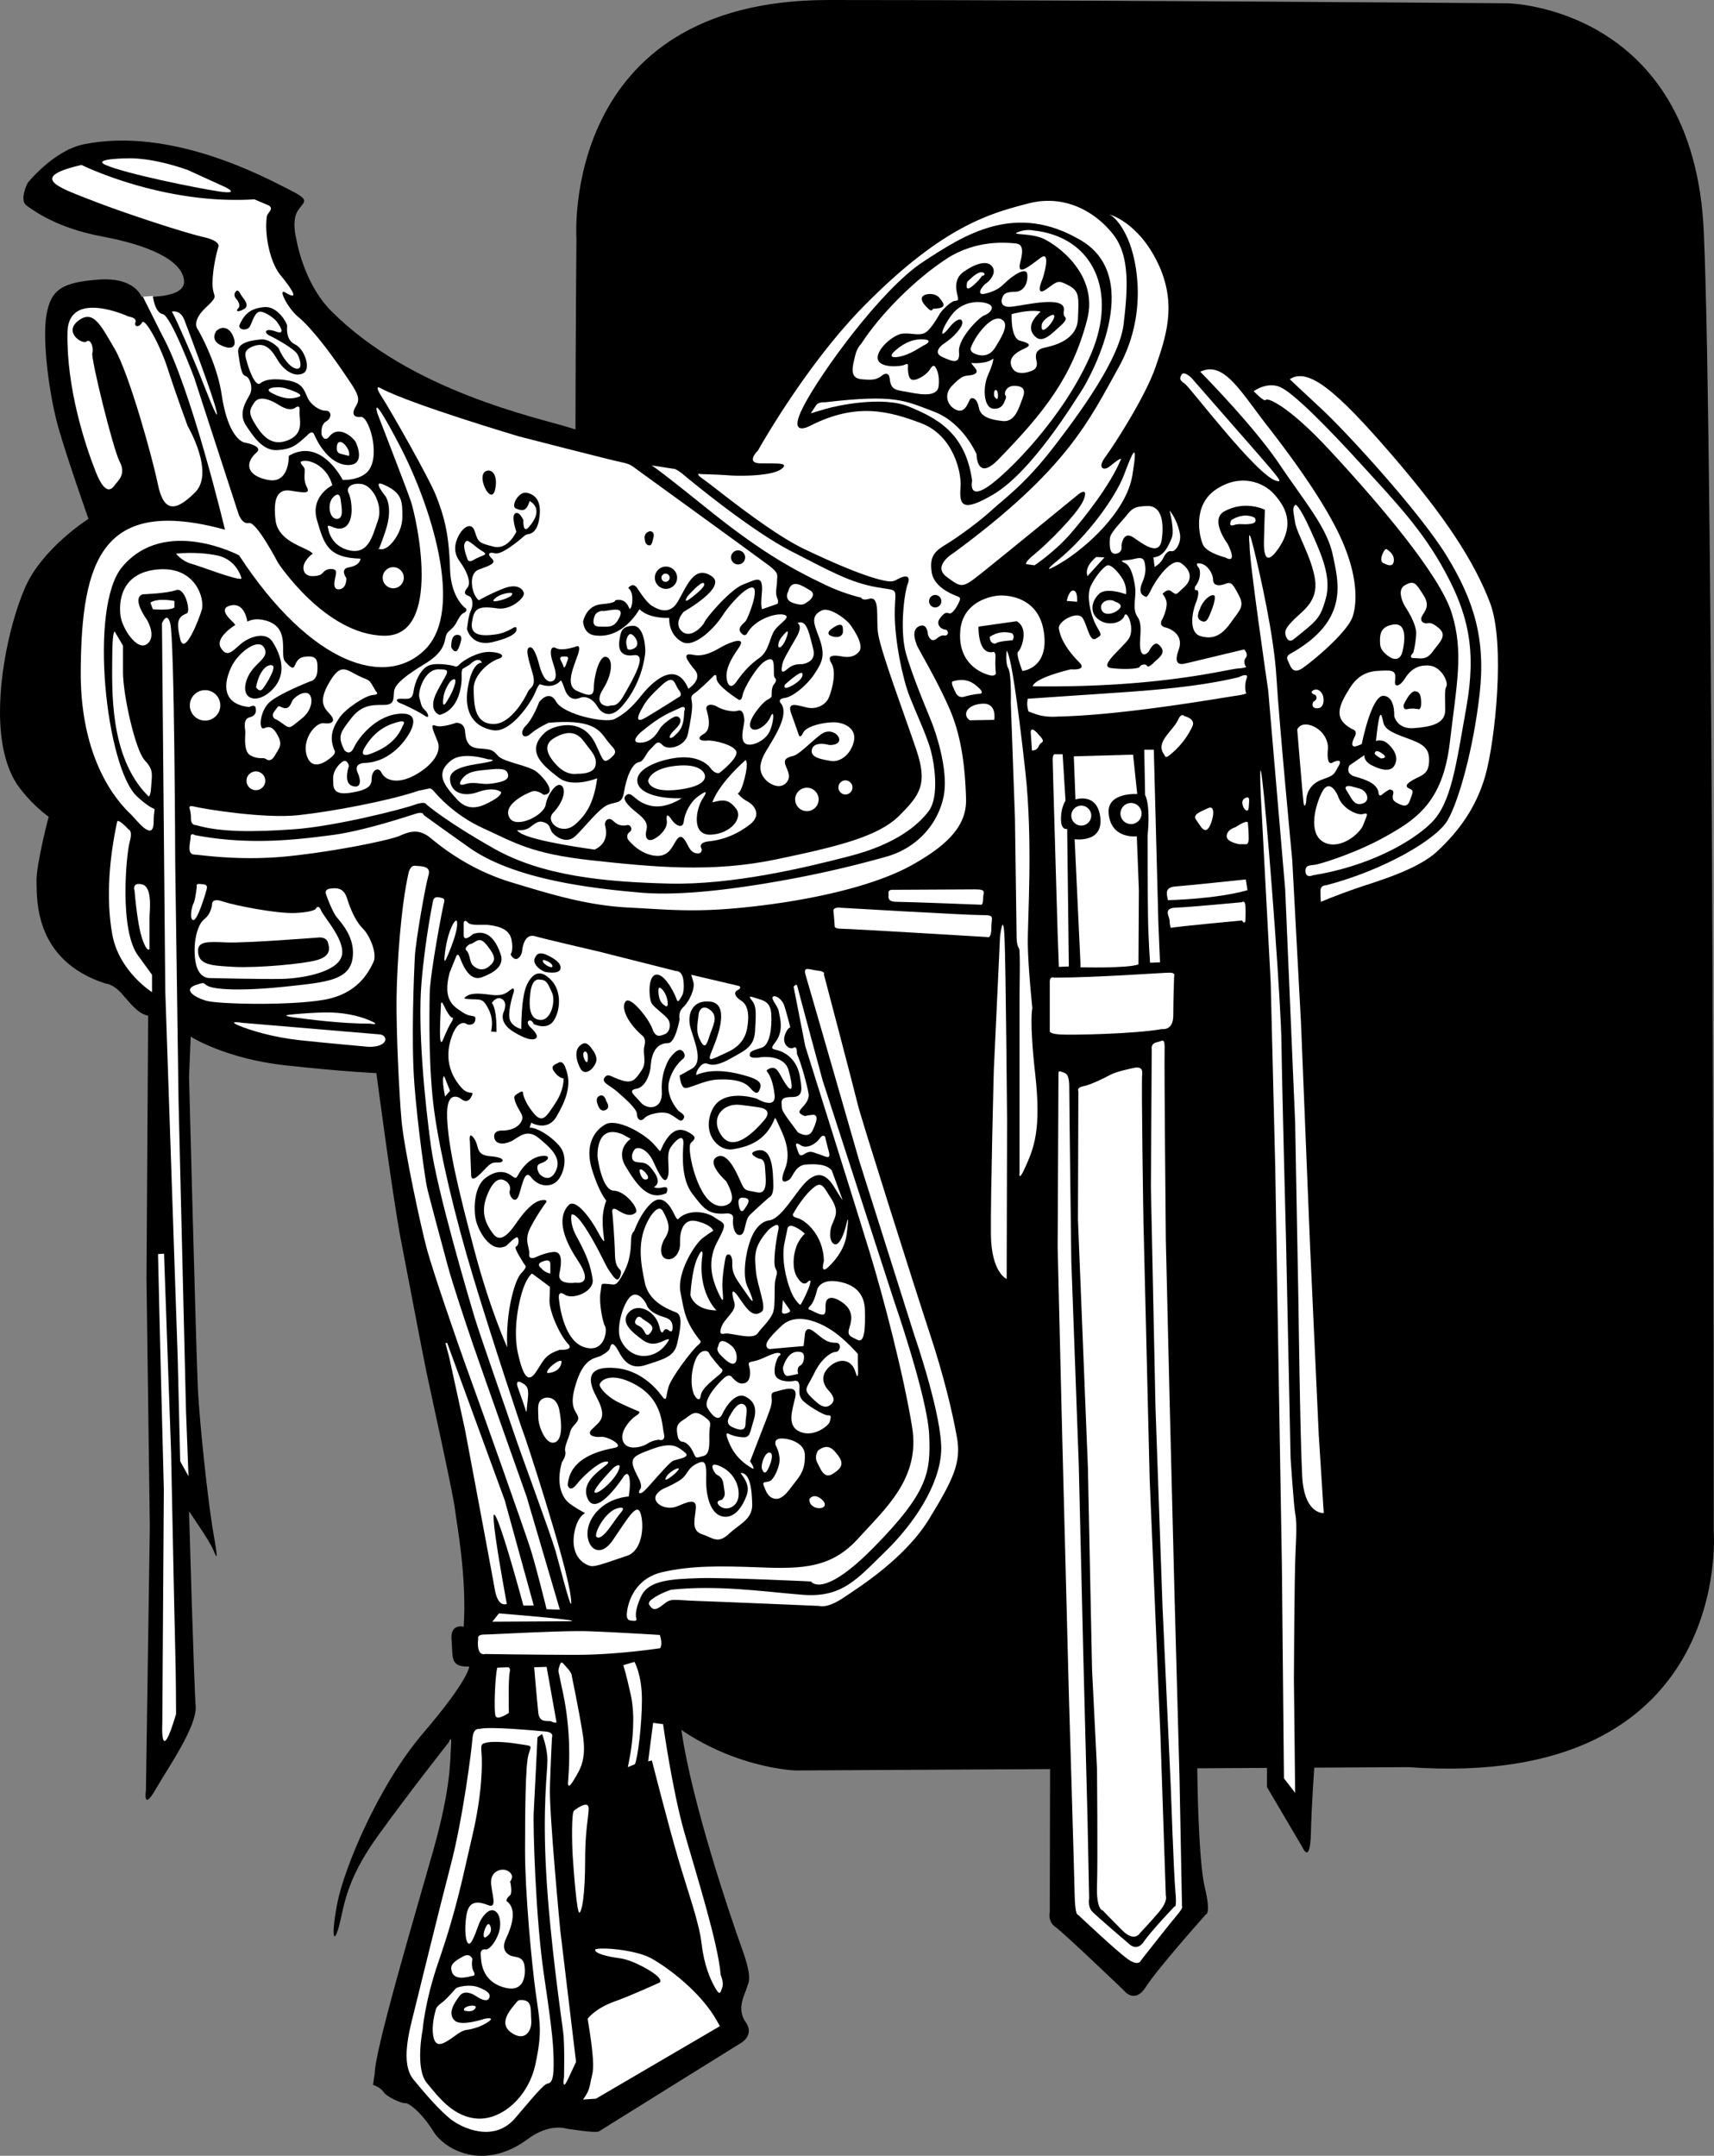 <svg xmlns="http://www.w3.org/2000/svg" width="258.459" height="325.113"><rect width="100%" height="100%" fill="#808080" stroke="none"/><path d="M86.923 36s-2.5-36 38-36 102.5.5 102.5.5 28 .5 29.5 34.5 1.5 196 1.5 196 3 39-46 35.5l-92.5.5s-15-.5-25-13.5-8-217.5-8-217.5"/><path d="M44.673 36s-.75-2.75.25-4.25 2-1.5-1.5-3.25-17.527-9.395-30.75-6.75c-4.582.918-8.5 5.832-8.5 5.832S2.841 30.168 4.005 31c1.168.832 4.668 3.418 11.418 4.668 6.75 1.25 12.055 3.5 12.332 6.664.25 2.836-6.414 2.418-6.414 2.418s-1-3-6.5-2.582c-5.5.414-7.168 1.5-7.836 5.332-.664 3.832.418 12.332 1.918 17.418 1.5 5.082 4.418 13.332 4.418 13.332s-7 4.418-9.586 10.418C1.173 94.668-.827 104.832.341 112c0 0 .5 4 2.5 6.668 2.274 3.027 4.5 4.5 4.5 4.5s-1.918 7.25-1.836 9.832c.086 2.582-.414 11.832 10.418 15.332 0 0 1.082 0 2.418 1.5 1.332 1.5 2.5 3.086 4 3.336l-.25 39.664.5 37.418-.586 39.75s-.5 3.25 1.418-.082c1.918-3.336 6.332-9.586 6.082-12.668-.25-3.082-1-29.332-1-29.332s3 4.332 3.586 5.664c.582 1.336.914 2.336.082-2.414-.832-4.75-2.082-16.668-2.332-21.668s-1.336-47.082-1.336-47.082l.25-6.086s5.168 3.336 14.336 4.336c9.164 1 13.664 1.164 13.664 1.164s2.5 19 3.668 25c1.168 6 3.332 17.5 3.918 20.25.582 2.75 4 18.25 4.25 20.418.25 2.168 1.832 10.25 1.332 17.832 0 0-2.082-.582-1.832 2 .25 2.586-.336 4.086 2.664 4 0 0 0 1.918-6.914 10-6.918 8.086-11.918 20.5-12.918 25.418-1 4.918-.668 6.832.168 3.832.832-3 .914-6.832 5.914-13.75 5-6.914 10.668-14.082 10.668-14.082s.5-1.418.332.668c-.164 2.082.086 5.914-2.75 15.914-2.832 10-8.664 29.586-8.75 33.336l-.25 1.75s1.086.332 1.586 1.082 2.75 1.75 3.25 1.668c.5-.086 2.5 1.414 4.25 4.25 1.75 2.832 7.664 6.062 14.25 1.164 3.25-2.414 5.75-1.582 5.75-1.582s4.5.75 5 .418c.5-.336 21.414-13.336 21.414-13.336s2.086-1.164.668-3.164c-1.418-2-.082-4.168.168-5.086.25-.914 1-1.25-.75-6.082s-7.586-22.168-9.086-32.832c0 0-1.5-8.086-1.5-10.586s1-4.582-.832-5.414c0 0 .25-2 1.332-2.25 1.086-.25 22.25.914 22.25.914s2.168.25 7.5-3.664c4.57-3.355 8.586-7.918 10.668-11.418 2.082-3.5 3.5-8.332 3.5-8.332s.582-.25-.082-4c-.668-3.75-4.086-16.168-5.25-19-1.168-2.836-7.668-23.586-7.668-23.586s-7.168-26.414-7.332-27.25c-.168-.832-.918-4-.918-4l25.332.918-.5 13.25s-.75 21.418-.664 24.668c.082 3.25-.882 8.7 2.414 12.25 2.168 2.332 1.418-.168 1.586-2.75.164-2.586.414-11.418.414-11.418s2.336-1.75 3.25-3.332c1.77-3.059 1.418-8.418 1.336-9.336l.164-3.832.375.043-.082 24.54.207 29.335.086 32V267.5l-.043 20.875s-.375 1.375.875 2.25 10.25 9.5 10.25 9.5 1.625 2.25 3.375-.5 9-10.875 9-10.875.875 0-.125-4.125-1.125-17.375-1.125-17.375l-1.125-54.5-.75-56s1.875-.625 1.75-6.25-1.375-5.625-2.375-5.875l-.5-2.875s9 0 12-1l1.625 78-.125 48.75v2l5.375 9.125s1.125 2.625 1.25-2.125.5-9.75.5-9.75l.25-36.625 1.75.875s1.5 2.25 1.25-5-1.375-43.125-1.375-43.125l-2.125-43.75s12.875-3.375 19.25-7.75 8.73-8.895 10.5-21.125c1.5-10.375.75-17.375-2.75-25.375s-14.625-19.75-17.75-22.75-8.5-8.125-13.625-6.75-6.125 1.875-6.125 1.875-3.625-4.875-9.75-2.375l-1 .375s3.375-5.375 1.875-11.375-4.402-14.703-20.25-16.25c-15.375-1.5-36 23.375-40.625 31s-5.875 10.5-5.875 10.5-13.132-.602-25.875-4.625c-4.75-1.5-23.93-5.445-36-17.625C45.681 42.594 44.673 36 44.673 36"/><path fill="#fff" d="m28.314 25.64 5.61 2.56s2.5 1.175-.876.675c-3.375-.5-14.16-2.684-17.125-4-2.25-1 3.625-1 3.625-1s3.399-.145 8.766 1.766"/><path fill="#fff" d="M12.298 24.875s12.188 6.063 26.063 5.188l2.176.925c.812.563-.203 1.024-.301 1.7-.375 2.624.437 6.812 2.062 8.812 1.625 2 3.012 3.98.75 2.625-1.25-.75.375 2.375 1.875 3.625 2.856 2.379 6.625 8 7.875 9.875s1.5 2.625.875 3.625-.5 1.75.75 1.625 3.227 6.473.75 8.5c-1.375 1.125-3.5 1-3.5 1s-3.25-6.5-8.125-3.625c0 0 .125 4.25-3.125 3.625s-3.535-2.54-1.75-4.125c1.125-1-1.75-1.5-1.75-1.5s-2.453-.273-3.5-7.25c-.75-5-3.625-9.875-3.625-9.875s-1-1.125 1.25-3.25.875-1.25 1-4 .875-5.125.875-5.125.5-.875-2.25-1.5-11.625-3.5-16.75-5.5-9.75-3.5-1.625-5.375m47 63.84a1.589 1.589 0 1 0 0-3.18 1.589 1.589 0 1 0 0 3.18"/><path fill="#fff" d="M50.11 73.188s-3.374 1.624-2.312 5.25c1.063 3.624 1.625 5.687 6.563 5.812 0 0 .012 1.008-1.75 1.313-1.438.25-.375 1.624-.375 1.624s.062 1.626-1.125 1.688c-1.188.063-.5-1.813-.5-2.063 0-.25.375-1-.688-1-1.062 0-1.187.688-1.625.876-.437.187-2.187.562-2.5-.688-.312-1.25 1.188-2.375 1.188-2.375s.625-.063-.75-.75c-1.375-.688-4.375-1.688-4.688-4.438-.312-2.75 0-4.812 2.313-4.437 2.312.375 2.937.438 2.375-.625-.563-1.063-.188-2.188-.313-2.688s-1.25-1.124 0-1.187c1.25-.063 3.5 1.063 4.188 3.688"/><path fill="#fff" d="M49.486 79.688s-.375-.688.562-.25c.938.437 2.125.5 2.688-.876.562-1.374.187-3.562-.188-4.25-.375-.687.313-1.562 2-1.312 1.688.25 3.25 3.25 2.438 5.5-.813 2.25-1.402 5.465-4.75 4.375-2.5-.813-2.75-3.188-2.75-3.188"/><path fill="#fff" d="M57.048 82.688s.375.374 1.188-.063c.812-.438 2.437-2.375 2.437-4.688 0-2.312.032-3.628-2.875-4.874-1.75-.75.313 1.75.313 1.75s1.25 1.624 0 5.312-1.063 2.563-1.063 2.563m-12.938-5.75s-.624.437 0 .874c.626.438.563 1.126.938 1.25.375.126 1.332.672 1.813-.687.375-1.063-2.313-2.25-2.75-1.438m6.187-1.999s.875-1 1.063.374c.187 1.376.5 3-.625 2.938-1.125-.063-1.438-2.438-.438-3.313"/><path d="M46.298 65.688s.75-.938 1.063-.188c.484 1.16 2.25 4.5 5 4.625s1.562-2.938 1.25-3.5c-.313-.563-2.461-2.633-3.938-.813-.812 1-1.187-.312-1.187-.312s-.188-1.438.687-1.938.875-1.624-.062-1.624c-.938 0-2.25-.876-2.75-2-.5-1.126-.75-2.188-2.938-2.563-2.187-.375-3.5-.125-4.187.438-.688.562-1.625-1.876-1.938-3-.312-1.126-.75-1.938.813-2.563 1.562-.625 2.562 0 3.687 1.938 1.125 1.937 2.875 2.75 4 2.062 1.125-.688.125-3.625-1.312-4.313-1.438-.687-1.188-2.437-1.188-2.812s-1.437-3-3.437-2.813c-2 .188-2.93.942-3.688 2.563-.437.938 1.125 1.063 1.5.375s.75-2.25 1.563-2.25c.812 0 2.25 1.125 2.5 1.5s1.562 2.125-.125 1.5c-1.688-.625-1.875.188-.938.625.938.438 3.75 2 4.188 2.813.437.812.875 2.437-.313 2.124-1.187-.312-2.375-2.562-2.437-2.874-.063-.313-1.563-1.626-2.75-1.5-1.188.124-3.688.374-3.438 2 .25 1.624.438 3.374 1.063 3.5.625.124 1.25 1.75.687 2.812-.562 1.063-1.812 2.813-.562 4.688 1.25 1.874 2.625 3.874 4.812 3.687 2.188-.188 2.688-.688 4.375-2.188M35.673 45.125s-.562-.5-.187-1.063c.375-.562.625 0 .875.438s1.375 1.5.5 2.063c-.875.562-1.438.437-.938-.063s-.25-1.375-.25-1.375m-3.063 4.813s-1 1.312.688 2.124c1.688.813 2.5.25 1.875-1.312-.625-1.563-1.875-1.563-2.562-.813"/><path fill="#fff" d="M44.423 61.563s.875-.75.75.374c-.125 1.126.813 3.313-1.562 4.376-2.375 1.062-3.813-.25-5-2.126-1.188-1.874-1.063-2.312-.25-3.5.812-1.187 2.687-.187 3.25.126.562.312 1.75 1.25 2.812.75m-3.125-3.125s-1.687.187-.125.937c1.563.75 2.563.875 3.813.5s-1.75-1.25-1.75-1.25-.625-.313-1.938-.188m9.5 9.438s.063.438.563.563l1.25.312s.25-.438-.313-1.313c-.562-.874-1.625-1.374-1.5.438M25.923 47s1.25-.375 1.875 1.25 4.5 11.875 4.875 13.875-2-4.25-2.75-6.125-3.5-8.25-4-9"/><path fill="#fff" d="M23.048 44.625s.25 2.5 1.5 2.75S29.298 57 29.298 57l6.625 20.375s.5 1.75 1.625 1.5 4.375 6 4.375 6 7.125 10.875 16 11 4.875-17.875 4-20.375-5-13.125-5-13.125-1.25-4 3.375 4.875 9.75 24.625 3.875 30.625-17.25 2.5-28.125-14.125c0 0-11.195-5.934-17.625 1.75-5.125 6.125-2.375 30.375 2.25 34.625 3.524 3.238 2.5.5 2.5 3.75s-2.5-.125-3.375-1-7.71-6.879-7.625-21.625c.098-17.008 3.375-26.375 21.75-21.375 0 0-5.125-21.5-9.5-29.375l-2.875-5.75 1.5-.125"/><path fill="#fff" d="M28.298 64.25s4.125 7 1.125 10-4.75 3-5.625-1.25-4.375-16.75-6.5-20.375-3.25-6-5.5-4.25.625 3.625 1.25 3.125 1.125 1 .875 1.75 3.125 14.5 4.125 16.375-.25 2.875-.625 3.375-1.375 2.25-3-1.875-4.406-12.629-4.25-21c.125-6.625 9.25-2.375 9.25-2.375s1.25.125 1 .875.625.75 1 0 2.625 3.125 3.875 7 3 8.625 3 8.625m8.125 23s-.625-2.875-3.75-3.5-6.125-.25-6.125-.25.875 1.125 2.25 1.5 7.125 2.625 7.625 2.25m-14.25 6.25s1.5 2.5 0 3.625-3.75-2.375-4-4.25-.125-6.5 5.625-7 7.125 4.5 6.625 6.125-2.625 7-3.25 4.375-.359-3.332 1-3.875c.625-.25-.25-4-1.625-3.5s-5 .625-5 .625-1.875.25.625 3.875m.125 26.5s.375.625.5-1.375.375-2.5-1-4-3.25-9.75-3.25-13.25v-4l-1.25-2.125s-.375-.25-.375 4.125-.5 14.75 5.375 20.625"/><path fill="#fff" d="m22.673 90.875.375 1s2.5.25 3.25-.25v-1s-2.5-.5-3.625.25M24.423 94s.75-1.875 1.25 0c.645 2.418.75 36.25.75 36.25l.5 35.75 1.125 46.75.375 9.875-1.25-2.25-.375-15.5-1.875-55.375-.5-55.5m-5 31.125s.625.125.125 1.875-1.625 13.5 1.375 17.25l2 2.75v2.625s-5-3.125-6-8.75-.375-11.75.75-17c0 0 .125-.5 1.75 1.25"/><path fill="#fff" d="M20.298 134.375s-.5-1.375 1.125-1 1.125 4.125 1.125 4.875v4.875s-.375.625-1.125-1.625-1.125-7.125-1.125-7.125m10.625-25.703a2.296 2.296 0 0 0 2.297-2.297 2.296 2.296 0 0 0-2.297-2.297 2.296 2.296 0 0 0-2.297 2.297 2.296 2.296 0 0 0 2.297 2.297m7.625 10.492a1.414 1.414 0 1 0 .001-2.827 1.414 1.414 0 0 0 0 2.827m-.939-12.539s.813-.5.938.125 0 1.188-.937 1.438c-.938.25-.688 1.562-.625 2.062.062.5-.375 3.063.812 3.688 1.188.624 1.875.25 2.25.5s.875.437 1.438-.563c.562-1 1.125-1.5.5-2.75s-1.188-1.75-2.125-1.313c-.938.438-.688-2.624.812-3.937 1.5-1.313 6.125-3.125 6.125-3.125s1-.125 1.063-1.625c.062-1.5 0-2.375-2-2.063-2 .313-.824 3.012-2.875.688-.938-1.063 1.164-5.594-3.625-6.313-1.25-.187-2.063.313-2.063.313s-.386-3.164-2.75-2.375c-1.687.563.438 2.25.688 2.563l.25.312s-3.125 1.875-2.188 3.438c.938 1.562 1.75.5 3-.563s3.75-2 4.813-.313c1.062 1.688 2.312 4.563.125 7-2.188 2.438-4.938 1.876-4.125-1 .812-2.874 3.765-3.417 2.687-5.187-.875-1.438-3.886.75-4.937 3-1.367 2.93-1.063 5.625 2.75 6"/><path fill="#fff" d="M38.61 103.625s.5.938 1.063.188 2-3.126 1.438-3.438c-.563-.313-1.938.375-2.5 3.25m2.875 4.813s-.688-.376-.125-1.126c.676-.902.5-.937 1.187-.624.688.312 1.125 0 1.438-.813.312-.813 1.875-1.75 2.562-1.25.688.5.625 2.438-1.062 3.75-1.688 1.313-1.688 1.625-2.688.875-1-.75-1.312-.813-1.312-.813m8.937 4.688s.313.375-.312.938c-.625.562-2.938 2.437-3.813 0-.875-2.438 1.25-5.188 2.563-5 1.312.187 1.812-.376.875-1.376-.938-1-1.75-1.937-.063-4.812 1.688-2.875 2.438-1.938 4.313-1 1.875.938 1.5.25 2.687 2.375 0 0 .688.5-.437.563-1.125.062-4.125 2.062-5.063 3.437-1.144 1.676-1.5 3.063-.75 4.875"/><path fill="#fff" d="M51.923 113.125s.813 1 1.438-.375 3.308-4.984 7.125-5.125c3.375-.125 1.062 3.25 1.062 3.25s-2.312 4.125-6.687 4.188c0 0-1.563.062-.938 1.437s.438 2.5-.875 2c-1.312-.5-.437-3-.437-3s-.25-1.188-1.063-.563c-.812.626-1.375 1.626-1.312 2.563.062.938-.313 2.5 2.562 2.063 2.875-.438 3.25-1.126 3.25-2.188 0-1.063.938-1.938 1.5-.813.563 1.126 2.375 1.75 4.938.376 2.562-1.376 4.187-3.438 3.5-5.126-.688-1.687-1.188-2.75-.313-2.374.875.374 3.125-.438 3.125-.438s1.188-.063 1.313 1.188c.125 1.25.25 2.562 2.125 2.687s2.062.188 2.875 1.125c.812.938 4.687 1.438 5.875 2.438 1.187 1 3 3.25 1 3.437 0 0-.938-.813-1.813-.5-.875.313-4.53 2.02-3.312 4 1 1.625 5.187-.375 5.437-2.063.184-1.25 1.5-3.374 2.313-2.874.812.5.433 2.43-1.188 4.124-1.312 1.376 1.25 3.5 3.25 1.813 2-1.688 2.938-3.75 3.375-7 0 0-3.75 1.5-5.75-.063-2-1.562-5.445-3.953-2-6.937.938-.813 5.438-2.5 7.5 1.813 1.196 2.496 1.125 3.124 2.375 2.062 1.25-1.063.25-1.313-.812-2.813-1.063-1.5-2.313-3-8.625-2.437 0 0-1.688.75-2.75 1.688-1.063.937-1.813-.126-.688-1.25 1.125-1.126 2-3.563 2-3.563s1.5-2 2.563-.063c1.062 1.938 7.437 3.313 8.812 2.626 1.375-.688 2.625-1.75 4-3.5s5.188-5.75 7.125-1.063c0 0 2.188-1.375 1-2.813-1.187-1.437-2.062-2.687-.312-2.312 1.75.375 3.312-.625 4.437-1.25 1.125-.625 3.813-1.688 2.438.25s-1.813 3.188-1.813 4.188c0 1 .5 2.312 1.5.874 1-1.437 2-2.562 3.5-3.624 1.5-1.063 1.5-3.313 2.438-4.376.937-1.062 2.437-1.874 1.125-2.124-1.313-.25-4.375.812-5.438 2.812 0 0-.312.688-.937-.063-.625-.75.312-1.312.687-1.75.375-.437 2.063-4.75 1.125-5.062-.937-.313-3.562 2.563-4.625 4.25-1.062 1.688-4.187 4.938-6.062 3.938-1.875-1-2-3.063-1.938-3.626 0 0-3 .188-4.5-1.312 0 0-2.453 4.61-6.812 3.938-1.625-.25-1.688-2.063-1.688-2.063s.438-2.438 2.75-2.625c2.313-.188 2.063-.563 2.063-.563s1.46-.601 2.125 1.126c.312.812 1-2.25-.125-3 0 0 .687-1.063 1.437.124.75 1.188 1.625 2.25 2.063 2.5.437.25 2.5 1.75 3.875-.437 1.375-2.188 2.484-5.883 5.25-3.938 2.312 1.626-4.25 5.313-4.25 5.313s-1.625 1.688-.313 2.938c1.313 1.25 3.188-.75 3.438-1.376.25-.624 3.875-4.937 5.875-5.687s3.062-1.625 2.75 1.563c0 0-.188 1.75.062 2.187l2.313-.813s.25-.25-.063-.937c-.312-.688 0-1.813 0-2.563 0-.75.375-1.062-1.187-2.25-1.563-1.187-20.625-15-20.625-15s-.438-.374-1.75-.624c-1.313-.25-15.375-3.876-15.375-3.876s-16-4.75-20.688-7.187c0 0-1.375-.938 0 1.188 1.375 2.124 7.25 12.437 8.25 15.062s1.899 5.129 2.063 10.938c.125 4.437 2.375 5.937 2.375 5.937s.375.375-.313.688c-.687.312-.937 1.437-1.562 2.124-.625.688-1 .688-1.188 1.626-.187.937-.437 2.312-3.125 3.937-2.687 1.625-4.5 3-4.625 4.125s.125 2.063-1.562 2.063c-1.688 0-3.313-.063-4.938 2.062-1.625 2.125-2.062 2.625-1 4.75"/><path fill="#fff" d="M54.986 112.75s-1 1.625.875.938c1.875-.688 3.937-1.876 4.875-4.25 0 0 .75-.938-.688-.563-1.437.375-3.437 1.125-5.062 3.875"/><path d="M60.11 105.938s-.75-.563.313-.563 1.75.25 1.938-1.125c.187-1.375 1.062-3.5 2.437-3.938 1.375-.437 3.688.126 3.688.126s.312.312.812-.25c.5-.563 2.75-1.938 4.563-1.876 1.812.063 2.437.688 1.25 1.063-1.188.375-3.75 2.313-3.688 4.563.063 2.25.063 5.124 2.875 5.25 2.813.124 5-4.188 5.313-4.876.312-.687 1.312-.687.687-2.812s-1.125-3.688-.437-3.875c.687-.188 1.25 1.875 1.5 2.813.25.937.875 2.624 1.875 2.312 1-.313.437-1.938.062-3.063-.375-1.124-.375-2.437.563-1.937.937.5 3-.25 3-.25s.875-.5.25 1.313c-.625 1.812-1.938 4.562-.125 5.374 1.812.813 2.562.938 2.562-.562s.813-4.875 1.875-4.563c1.063.313.938 2.626-.5 4.876-1.437 2.25.438 2.687 1 2.5.563-.188 1.063.374 2.25-1.75 1.188-2.126 3.625-6.188 1.375-5.876-2.25.313-2.312-1.312-2.125-2.374.188-1.063.25-2 2-2.063 1.75-.063 1.938 3.438 1.875 4.063-.062.624-.496 4.582-3.437 8-1.938 2.25-3.313.937-3.813.062s-1.562-1.688-2.625-1.25c-1.062.438-1.875-.125-2.312-1.438-.438-1.312-.563-1.187-.563-1.187s-.937 1.375-3.125.563c0 0-.187-.063-.75 1.312-.562 1.375-3.625 6.063-6.312 5.625-2.688-.438-4.5-2.438-3.813-6.438.688-4 2.125-3.75 2.125-3.75s-.375-1.124-1.875.313l-.937.563s-.313 0-.25 1.124c.062 1.126-.25 5.063-3.313 5.876 0 0-1.937-.563-.375-3.563 1.563-3 2.313-3.313.188-3.313s-3.125 3.376-2.875 4.25c.25.876.25 1.376.812 1.876.563.5.813 1.437 0 .874-.812-.562-2.812-1.562-3.937-2m7.937-8.312s.625 1.313 1.125.063.625-2-.312-1.938c-.938.063-.813 1.875-.813 1.875"/><path fill="#fff" d="M84.986 100.563s.125.374.375-.376S85.986 99 85.173 99c-.812 0-.812.188-.5.813.313.624.313.75.313.75m-17.063 2.187s1-.938.688.375c-.313 1.313-1.375 2.875-1.375 2.875s-.621.992-.375-.813c.187-1.374 1.062-2.437 1.062-2.437m19.187 13.938s-1.5.374-3-1.126-2.374-3.187-.562-4.25c1.813-1.062 3.313-1.124 4.5.5 1.188 1.626 2 2.25 1.75 3.626-.25 1.374-2.687 1.25-2.687 1.25"/><path d="M70.423 94.875s.625 2.75 3.938 1.938c3.312-.813 3.687-1.626 3.5-2.126-.188-.5-.938.688-3.188 1-2.25.313-3.812.063-3.5-1.874.313-1.938.73-2.516 3.813-2.063 2.125.313 4.25-1.688 4-2.375-.25-.688-1.125-1.375-3.063-.625-1.937.75-3.562 1.688-3.562 1.688s-.125.374-.688-.563c-.562-.938-1-3.438.563-4 1.562-.563 2.687-.938 1.937-1.625-.75-.688-.437-1.063.438-.813s2.75-1.25 3.5-1.812c.75-.563 1-1 1.5-1.063.5-.062 1.375-.374 1.687-2.25.313-1.874.059-3.613-1.875-4-1.25-.25-2.437 2.063-1.625 2.376.813.312 1.563.624 2.063-1.126 0 0 2.41 1.067-.125 3.938-.938 1.063-.813-1.063-.813-1.063s-.625-1.437-1.25-1c-.625.438.188 2.75.188 2.75s-1.25 2.813-3.438 2.25c-2.187-.562-2.312-.624-2.812-2.25-.5-1.624-1.75-.562-2.25.25-.5.813-1.313 2.5-.063 4.188 1.25 1.688 1.75 3.313 1.188 4-.563.688-.5 1 .187 1.25.688.25.688 1.5.313 2.25-.375.75-.563 2.75-.563 2.75M73.36 74s.938 1.5 1.313-.25-.25-3-1.25-2.75-.75 1.875-.062 3"/><path fill="#fff" d="M74.798 90.125s-1.062.75.25.5c1.313-.25 2-.75 2-.75s.688-.625-.5-.438c-1.187.188-1.75.688-1.75.688m-4.312-5.812s.125.624.937.124c1.239-.761 2.375-.687 1.313-1.312-1.063-.625-2.125-1.813-2.438-1.5-.312.313-.562.625.188 2.688m20.312 7.812s-.875.063-1.125.75c-.25.688-.437 1.625.75 1.625 1.188 0 2 .188 2.688-.875.687-1.063.687-1.688-.25-1.688-.938 0-1.75.313-2.063.188m12.875-2.187s-.812 1.25.438.312 2.437-2 2-2.313c-.438-.312-2.438 2-2.438 2M94.548 97.5s-.125.75.875.375.688-1.25.375-1.688c-.312-.437-.812-.937-1.187-.124-.375.812-.063 1.437-.063 1.437"/><path d="M111.298 85.121a1.06 1.06 0 0 0 1.063-1.058 1.06 1.06 0 0 0-1.063-1.06 1.06 1.06 0 0 0-1.062 1.06 1.06 1.06 0 0 0 1.062 1.058m-10.875 3.684c-.925 0-1.68-.754-1.68-1.68 0-.926.755-1.68 1.68-1.68.926 0 1.68.754 1.68 1.68 0 .926-.754 1.68-1.68 1.68"/><path fill="#fff" d="M100.36 87.742a.616.616 0 1 0 0-1.234.616.616 0 1 0 0 1.234"/><path d="M97.236 81.375s0 .625.437.813c.657.28.688-.5.875-1.188.188-.688-.379-1.21-1.062-.625-.438.375-.25 1-.25 1"/><path fill="#fff" d="M96.86 106.75s-1.75 2.813.563 1.438c2.313-1.376 4.938-3.063 4.938-3.063s.687-.188 0-1.063c-.688-.874-.625-2.562-2.625-.687-2 1.875-2.375 2.438-2.875 3.375m-.313 3.75s-1.75 1.563.063 1.5c1.812-.063 2.625-1.688 2.937-2.188.313-.5 2.063-2 2.625-1.75.563.25.75.876-.437 2-1.188 1.126-.813 1.626 0 .876.812-.75 1.375-1.313 1.437-3.626 0 0 .5-1.124-.75-.5-1.25.626-2.625.938-5.875 3.688m22.312-21.312s-.75 1.25.75 1.75 1.688.124 2.188-.188c.5-.313 1.313-1.188.313-1.75-1-.563-2.75-1.875-3.25.188m-.813 6.687s1.125-1.5.625.063c-.5 1.562-1.312 2.124-1.312 1.374s.687-1.437.687-1.437m-.125 4.625s-.375 1.438.75.438 2-.688 2.5-.813 1.938-.5 1.438-2.313c-.5-1.812-.84-4.257-2.125-3.937-.75.188.937-.063-.438 2.313-1.375 2.374-2.125 3.562-2.125 4.312m.437 2.75s-.312.688.438.438c.75-.25 2.465-1.301 2.188-2.126-.188-.562-2.625 1.688-2.625 1.688"/><path fill="#fff" d="M107.548 102s.5-.625.5.313c0 1.124 3.313 3.187 3.313 3.187s.437.375.625-.688c.187-1.062 2.125-4.312 3.312-5.062 1.188-.75 1.313-.125 1.375.563.063.687-.062 1.687.188 1.937s.187.563-.188 1c-.375.438-.312 1.688-.312 1.688s.062.25-.688.624c-.75.376-3.062 3.188-2.5 4.126.563.937 2.375-.126 3-1.563.625-1.438.563.875-.187 2.313-.75 1.437-3.063 2.374-3.75 1.562-.688-.813.062-2.75 0-3.5-.063-.75-.25-1.563-1-1.313s-2.313-.124-3.125-.624c-.813-.5-1.813-.313-1.563.5.25.812.813 2.937-.437 3.624-1.25.688-.438 1.126.5 1 .937-.124 4.312.688 4.437 1.75.125 1.063-2.562 3.126-2.562 3.126s-.625.25-1.313-.688c-.687-.938-2.312-1.875-4.875-1.625-2.562.25-6.437 1.563-6.187 3.625.25 2.063 4.187 2.625 6.687 2.5 0 0-2.375 1.688-4.75 1.125s-2.687-2.188-3.562-1.625c-.875.563.312 1.688 1.312 2.5 1 .813 2 1.563 1.688 2.75-.313 1.188.125 1.938 1.187 1.375 1.063-.563 2-1.688 1.875-2.688-.125-1 .125-1.124.688-.25.562.876 1.75 1.563 1.875.313s1-2.938 2.125-3.75c1.125-.813 1.625-1.063.687.375-.937 1.438-1.75 5.5 1.25 5.375s4.938-2.5 3.813-3.938c-1.125-1.437-1.938-1.374-3.563-.937 0 0 .625-2.438 5-6.375 0 0 .5.188-.125 2.688s-1.062 2.312-1.062 2.312.437.688 1.5 1.25c1.062.563 2.125 2.063.375 3.438-1.75 1.374-3.813 2.316-6.188 2.562-1.812.188-1.125 1.125-1.125 1.125s.188.813-.75.688c-.937-.125-1.187-1-1.625-1.75-.437-.75-.875-1.126-1.5-.126-.625 1-1.187 2.626-3.5 2.188-2.312-.438-3.75-2.438-3.75-2.438s-.312-.687.25-1.062c.563-.375.188-1.188-.375-1.063-.562.126-1.312.126-2.062-.624-.75-.75-1.375.062-1.25.624.125.563.687 2.626-1.563 3.688 0 0-9.441-1.242-11.312-2.563-1.063-.75.437.063 1.562-.812s1.438-1 2.25-.688c.813.313.75 1 1.063 1.438.312.438 2.062 2 3.562.563 1.5-1.438 3.5-4.126 4.875-4.688 1.375-.563 2.125-.063 2.438-2 .312-1.938 1.125-4.25 2.25-4.438.75-.124 1-1.312 1.75-2 .75-.687 1-1.437 1.812-.562.813.875 3.438.188 3.813-1.688.375-1.874.687-3.562.625-4.5-.063-.937-.375-1.124.437-1.687.813-.563 2.75-2.5 2.75-2.5"/><path fill="#fff" d="M97.736 117.75s.062 1.938 4.75 1.313c4.687-.626 3.75-2.313 3.75-2.313s-.438-1.688-4.375-1.25c-3.938.438-4.125 2.25-4.125 2.25m20.062-11.625s-.75-.688.563-.875c1.312-.188 3.5-2.125 4.5-3.688 1-1.562 1.562-2.5.875-4.75-.688-2.25-1.86-3.78.187-4.75 1.188-.562 3.688 1.313 4.313 2.188.625.875 2.062 3.063 1.312 4-.75.938-1.812.875-2.562.75-.75-.125-2.5-.438-1.625 1s0 4.375-.438 5.313c-.437.937-1.75 1.75-3.312 1.374-1.563-.374-2.938-.874-2.313.876s1.125 3.187 1.125 3.187.188.813.688-.25c.5-1.063 3.375-1.625 4.812-1.563 1.438.063 3.313.938 2.813 2.938s-2.125 3.125-3.5 2.875-3.063-.5-2.813-1.688c.25-1.187 2-.874 2.438-.75.437.126 1.75 0 1.687-.812-.062-.813-1.375-1.625-2.562-.875-1.188.75-3.375 3.125-4.375 3.375s-1.438.5-1.188 1.313c.25.812 1 1.812.125 2.75-.875.937-2.312.374-3.125-.5-.812-.876-1.187-2.063 0-4.126 1.188-2.062 3.625-5.5 2.375-7.312m3.875 16.203c.977 0 1.77-.789 1.77-1.766 0-.976-.793-1.765-1.77-1.765-.976 0-1.77.789-1.77 1.766 0 .976.794 1.765 1.77 1.765m5.813-2.515a1.06 1.06 0 0 0 1.058-1.063 1.06 1.06 0 0 0-1.058-1.063 1.06 1.06 0 0 0-1.059 1.063 1.06 1.06 0 0 0 1.059 1.063"/><path d="M125.423 94.813s-1.125.75 0 1.124c1.125.376 1.688-.124 1.688-.687 0-.563.125-1.75-1.688-.438"/><path fill="#fff" d="M73.548 114.5s1.688.063 0 .438c-1.687.374-5.687.562-5.687 2.5 0 1.937 1.812 2.874 4.25 2 2.437-.876 3.437 0 3.437 0s.25.437-1.312 1.312c-1.563.875-3.5 1.813-5.313-.188-1.812-2-3.523-3.906-.812-5.937 1.75-1.313 5.437-.125 5.437-.125"/><path fill="#fff" d="M69.61 117.563s-.812 1.124.563.687c1.375-.438 2.438.125 3.813-.063 1.375-.187 2.812-.437 2.625-1.374-.188-.938-1.125-.938-3-.75-1.875.187-3.125.25-4 1.5"/><path fill="#fff" d="M28.61 122s-.312-.625.626-.375c1.262.336 10.562 1.875 15.75 1.313 5.187-.563 13.75-2.188 18.125-3.688l1.5-.313s.312-.187.75.313c.437.5 3 3.625 7.562 5.688 4.563 2.062 7.063 3.812 16.313 4.812 9.25 1 18.062 1.875 27.687-.125s15.563-3.5 18.688-6.625c3.125-3.125 4.312-4.75 2.562-9.938-1.75-5.187-5.265-14.523-5.75-17.437-.375-2.25.391-5.832-1.375-5.313-1.062.313-1.187-.187-1.187-.187s-2.356-.477-5.313-1.875c-5.812-2.75-10.5-5.563-18.25-11.813-7.75-6.25-8.062-6.25-8.062-6.25l3.25.5s.375-.124 1.625.938c1.25 1.063 10.312 8.5 16.187 11.5 5.875 3 8.856 4.723 12.938 5.438 3.562.624 2.687-.126 2.687 4 0 4.124 1.188 9.812 2.25 12.5 1.063 2.687 2.375 5.437 3.063 7.687.687 2.25 1.437 7.375-.188 9.563-1.625 2.187-5.062 5-11.75 6.75-6.687 1.75-17.875 4.437-27.5 4.187s-19-1.125-26.375-5.313c-7.375-4.187-10.125-6.624-10.125-6.624s-.125-.563-1.812.062c-1.688.625-11.938 3.25-18.188 3.688-6.25.437-11.062.437-14.75-.626 0 0-.75.063-.75-.937s-.187-1.5-.187-1.5"/><path fill="#fff" d="M29.36 125.938s-.624-.438-.624.312-.625 2.563.562 2.625c1.188.063 6.938 1 14.188.25 7.25-.75 15.312-2.438 16.75-3.063 1.437-.624 2.875-1.187 4.687.313 1.813 1.5 6 4.813 12.188 6.688 6.187 1.875 11.5 3.5 17.812 3.812 6.313.313 10.063.813 18.813-.188 8.75-1 18.125-3.062 23.812-6.25 5.688-3.187 8.25-6.125 8.125-10-.125-3.874-.5-9-2.5-13.562-2-4.563-4.75-9.063-4.937-9.625-.188-.563-.875-2.25.375-2.813 1.25-.562 1.312 1.25 1.312 1.25s.375 1.376 1.313.626c.937-.75 1.062-.376 1.437-.5.375-.126.375-.813-.187-.876-.563-.062-1.438-.75-.75-1.687.687-.938 1-.875 1.375-.75s.937-.563 1.375-1.438c.437-.874.375-.937-.25-1.187s-3.438-1.313-3.75-3.625c-.313-2.313.375-3.063 2.125-4.125 1.75-1.063 4.875-3.313 6.937-5.188 2.063-1.874 5-3.937 9.125-9.25 4.125-5.312 10.125-13.562 10.75-18.75.625-5.187 1-10.25-1.5-13.5s-7.125-6.25-12.875-4.75-12.859 3.38-24.75 15.438c-8.875 9-16 21.813-16 21.813s-1.937 1.874.313 1.937c2.25.063 4.625-.188 3.187.875-1.437 1.063-6.25 1.063-7.875.938-1.625-.126-4.187-.188-4.187-.188s-1.25-.313.375.813c1.625 1.124 9.812 7.937 15.187 10.5 5.375 2.562 9.063 4 11.25 4.562 2.188.563 2.188.25 3.125-.188.938-.437 1.688-.374 1.188.938-.5 1.313-1.25 7.063-.188 10.625 1.063 3.563 2.875 7.813 3.75 10 .875 2.188 2.606 7.648 1.875 11.313-.875 4.374-4.187 7.874-8.625 9.124a162.143 162.143 0 0 1-14.125 3.313c-5 .938-15.5 2.75-22.812 2.125-7.313-.625-19.125-1.938-26-6.813-6.875-4.874-6.875-4.937-6.875-4.937s0-.5-1.063-.188c-1.062.313-7.875 2.626-12.75 3.25-4.875.626-12.25 1.626-20.687 0m.312 7.751s-.187-.438.438-.375c.625.062 1.25 0 1.062.75-.187.75-1.375 4.687-2 4.687s-.312-1.875 0-2.5c.313-.625.5-2.563.5-2.563m19.5 1.188s-.375-.75.688-.875c1.062-.125 2-.063 2.5 1.563.5 1.625 1.312 3.437 2.375 4.5 1.062 1.062 2.187 3.812 1.562 5.062-.625 1.25-2.187 4.688-7.312 5.625-5.125.938-16 .688-17.813.188-1.812-.5-3.625-1.688-1.687-2.375 1.937-.688.812 0 2.625.375 1.812.375 5.5.437 11.312-.188 5.813-.625 9.313-.938 9.75-4.313.438-3.375-2.125-5.625-2.625-6.437-.5-.813-1.187-2.5-1.375-3.125"/><path fill="#fff" d="M47.61 137.063s.376-.813.813.25c.438 1.062 3.875 4.687 3.063 7-.813 2.312-5.875 3.25-9 3.312-3.125.063-10.813-.125-10.813-.125s-1.75.188-2.187-2.438c-.438-2.625.187-5.562 1.312-6.437s1.188-2.313 1.188-2.313-.063-.937 1.562-.375c1.625.563 8.125 1.875 10.938 1.75 2.812-.125 3.125-.625 3.125-.625m8.187 17.313s1.75.313.063-.438c-1.688-.75-4.188-1.312-6.938-1.25-2.75.063-5 .313-5 .313s-1.937.125.438.438c2.375.312 7 .937 11.437.937m-19.25-.125s-2.375-.375-.625.375 5.25 1.813 9.313 2.25c4.062.438 9.75.938 9.75.938s1.562.25 2.562-.313c1-.563.5-1.438-.25-1.5l-20.75-1.75"/><path d="M48.173 141.375s1-.063 1.25.688c.305.921.5 2.062-1.5 2.687s-9.25 1.25-12.625 1.063c-3.375-.188-5.437-.25-5.437-2.438 0-1.438 1.5-1.375 4.312-1.25 2.813.125 14-.75 14-.75"/><path fill="#fff" d="M61.61 131.625s.25-1.125.938-1.063c.996.09 2.5 0 2.063 1.438-.438 1.438-1.938 9.875-2.063 12.375-.125 2.5-.562 12.688-.062 19.125.5 6.438 1.625 14.25 1.875 15.438.25 1.187 2.437 9.312 3.187 12.062s2.625 8.375 3.688 11.5c1.062 3.125 8.187 23.25 8.187 23.25l5 17-2-.063s-1.562-6.375-2.437-9.125c-.875-2.75-7.25-20.75-9.188-26.062-1.937-5.313-5.437-15.563-6.375-18.938-.937-3.375-3.5-15.375-3.875-19.562-.375-4.188-.812-13.563-.75-18.5.063-4.938.625-13.625 1.813-18.875"/><path fill="#fff" d="M65.298 135.875s.063-.688.813-.563c.933.157 1 .25.812.938-.187.688-2.062 10.438-2.125 13.563-.062 3.125-.187 11.5.688 17.812.875 6.313 3.062 15.688 5.937 25.188 2.875 9.5 7.375 23.062 7.5 23.25.125.187 6.426 19.328 7.125 24.625.563 4.25-1.5-4.063-2.25-6.688s-5.187-14.563-6.187-17.563c-1-3-5.188-14.937-6-17.625-.813-2.687-5.688-19.125-6.625-25.937-.938-6.813-2-17.75-1.438-24.563.563-6.812 1.75-12.437 1.75-12.437"/><path fill="#fff" d="M68.298 139.375s.75-1.375.625.25-1.562 4.813-1.562 4.813-.5 1.25-.313-.375c.188-1.625.563-3.438 1.25-4.688m-1.812 12.313s-.063-1.188.5.062c.562 1.25 1.062 1.688 1.062 1.688s.563-.125 0 .75c-.562.875-1.25 2.625-1.25 2.625s-.375 1-.437-.5c-.063-1.5.125-4.625.125-4.625"/><path fill="#fff" d="M68.736 144.375s.25-.938.625.063c.473 1.261 1.5 3.625 3.312 2.937 1.813-.688 3.438-1.688 2.813-3.5-.625-1.813-1.813-3.875-4.188-3 0 0-1.375 1.313-1.375.125v-1.875s.125-.563.625 0 2.313.25 3.188.375 3 .375 3.375 2.125-.125 2.313-.125 2.313.312.625.75.687c.437.063.937-.563 1-1.25.062-.688.437-2.625 1.937-2.188 1.5.438 9.625 2.313 9.625 2.313l11.625 2.938s.938-.125 1.125 1.375c0 0 .25 1.625-.25 2.437-.5.813-.562 1.063-.875.188-.312-.875-1.812-3.75-3.062-3.438-1.25.313-1 3.75-.563 4.375.438.625 1.813 1.563 2.375 2.25.563.688.375 2-.375 2.313-.75.312-1.437.625-1.937-.813s-3.25-4.938-4-4.125c-.75.813.062 3.063 2.5 5.188 0 0 .625.375.312 1.562-.312 1.188.438 2.438-.437 3.688s-1.25 2-2.938 1.5c-1.687-.5-2.062-1.188-2.625-.438-.562.75.813 1.188 1.813 2.063 1 .875 3.062 2.625 3.062 3.437 0 .813.563 1.25 1.125.625.563-.625 2.813-1.188 3.938-.563s1.5 1.313 1.937.688c.438-.625-.437-.938-.75-1.25-.312-.313-2-2.375-1.375-4.563.625-2.187 2.063-3.25 2.063-3.25s.625-.437-.063-1.187c-.687-.75-2 1.188-2 1.188s-1.312 2-1.125 4.875c.188 2.875-2.25 2.812-3.187 1.687-.938-1.125-2.063-1.813-.625-2.063 1.437-.25 2.062-2.437 2.125-3.312.062-.875.246-3.563 2.625-3.563 1.125 0 1.75-3.625 1.75-3.625s-.313-1 .562-1.812c.875-.813 1.813-2.813 1.5-3.813-.312-1-.312-1.062-.312-1.062l7.187 1.688s.563.25-.187.625-.313 1.062.562 1.625c.875.562 1.125 1.75 1 3.125s-.375 3.375-3.125 4.625-3.125 1.687-2.187-.563c.937-2.25 2.437-6.688-.313-7.063s-3.687 1.875-3 4.125c.688 2.25 1.875 5 .125 6s-1.812 1-1.812 1 .125 1.688.75 1.875c.625.188 2.812-1.125 4.875-1.25 2.062-.125 4.062.125 5 1.25.937 1.125 1.25.75 1.437.25.188-.5.563-1.25-1.625-1.937-2.187-.688-5.437-1.375-7.937-.25 0 0-.063-.375.312-.938.375-.562.813-1 1.438-.75s1.625.25 3.562-.875c1.938-1.125 3.438-1.625 3.563-4.125s.25-3.625-.438-4.5c-.687-.875-.312-.687.688-.375 1 .313 2.062.5 2.187 2.313.125 1.813-.125 4.688-1.437 5.125-1.313.438-1.813.5-1.813 1.125s1.688.313 1.688.313 3.5-.5 4.187 2c.688 2.5.625 3.625-.437 2.062-1.063-1.563-1.277-3.11-2.75-2.188-.5.313.633.204 1.062 3.75.293 2.426-2.687.625-2.687.625s-5.188-1.75-6.75 1.75c-1.563 3.5.937 6.25 3.187 5.875s4.875-1.187 6.25-4.562c0 0 0-.563.5.625s2.246 4.047 1.063 6.938c-1 2.437.187 1.937.687 1.562s.875-2.125 2.438-2.25c1.562-.125 3.125-.063 3.937.875l1.625 4.438s-.062.062-1.187-1.813-2.375-2.625-4.125-1.063c-1.75 1.563-3.875 5.875-5.875 6 0 0-1.438.125-2.438 2.313-1 2.188-1.5 5.938-.75 7.563s1.375 3.375 0 1.312c-1.375-2.063-2.312-2.938-2.25-4.625.063-1.688-.75-1.625-.937-1.188-.188.438-.563 3-.563 4.375s.438 3.313-.437 1.5c-.875-1.812-2.063-4.75-.375-7.937 1.687-3.188 1.187-2.688-.313-3.75-1.5-1.063-4.187-1.188-5.5.188 0 0-.125.375-.625-.688s-1.687-3.188-3.375-1.75c-1.687 1.438-2.687 4.313-2.687 4.313s-.375.187-.438 1.125c-.062.937.063 2.875-1.125 5.125-1.187 2.25-1.312 1.75-2.437 1.687-1.125-.063-.813-.125-1.063 1.313-.25 1.437.313 4.437.688 5.062.375.625-.063 4.25-3.25 3.125C84.798 202 84.298 196 84.298 196s-.312-1.563.875-.75c1.188.813 4.5-.438 4.188-2.375-.313-1.938-.758-3.371-2.438-6.438-1.062-1.937-.75-3.25-.75-3.25s.5-.562 2.313 2.313c1.812 2.875 2.812 5.375 3.375 6.125.562.75 1.25 2.125 1.687.75.438-1.375-.75-.438-.812-3.125-.063-2.688-.375-6.188-.375-6.188s-.375-1.312.875-.5c1.25.813 2.062.813 2.625.313.562-.5-1.5-3.25-3.313-3.313-1.812-.062-2.437-5.062-2.437-5.062s-.375-5.125 3.75-3.438l1.25.688s-2.375 1.5-.75 4.188c1.625 2.687 3.375 5.25 6.125 4 0 0 .562-1.125-.5-.875-1.063.25-1.375-.063-1.375-.063s1.25-.438.062-2.188c-1.187-1.75-1.625-1.375-2.687-1.562-1.063-.188-.688-1.5-.25-1.938.437-.437 1.875-.125 2.812 1.938.938 2.063 1.688 3.438 2.125 2.313.438-1.125-.312-3.375.438-4.5s2.062-2.313 1.937-.5c-.125 1.812-.312 5.312 1.375 7.5 1.688 2.187 2.375 3.187 5.125 2.937 0 0 1.125-.125 1 .813-.125.937.188 2.562 1.063 2.437s.625-2.188 1.437-3c.813-.813 2.938-2.688 2.938-2.688s.687-.125.625-1.937c-.063-1.813-.027-6.082-2.813-5-1.125.438.688 1.125.688 1.125s.812-.125.875 1.313c.062 1.437.562 4.125-1.188 3.75s-1.812-.063-2.5-1.625c-.687-1.563-2.062-4.625-3.625-3.688-1.562.938 1.438 3.625 1.438 3.625s1.5 2.438.625 3.25c-.875.813-2.75.938-4.25-1.75-1.5-2.688-2.188-6.75-1.688-7.25.5-.5.938-.813.063-1.375-.875-.563-2.25-1.313-3.688.75-1.437 2.063-.437 2.438-2 .75-1.562-1.688-5.562-3.875-7.25-2.938-1.687.938-3.125 3.125-2.062 6.688 1.062 3.563 2.187 4.813 2.187 4.813s-.312.625-.5 2.062c-.187 1.438.188 3.875.188 3.875s.125.813-.938-1.188c-1.062-2-3.375-5.187-4.437-4.062-1.063 1.125-1.836 3.496 1.375 8.313 2.625 3.937-.313 3.375-.313 3.375s-2.812.437-2.437-1.375c.375-1.813.437-3.438-1-3.25-1.438.187-2.625.812-2.625.812s-1.063.438-.938-.5-.812-2 .125-3.875c.938-1.875 2.25-3.688 2.25-3.688s.75-.75-.5-.562c-1.25.188-2.562 1.688-3.5 3-.937 1.313-2.5 3.813-3.812 2.063-1.313-1.75-1.938-3.5-.75-6.188 1.187-2.688 2.312-2 2.75-1.688.437.313.687.875.5 1.438-.188.563.812 2.25 1.375.625.562-1.625.875-4 1.875-2.688 1 1.313 2.687 1.563 3.75.688 1.062-.875 2-3.75.437-5.5-1.562-1.75-3.562-2.75-4.437-2.688l.25-.75s2.437 1.438 3.812-.937 2.375-4.75 1.375-7.25c0 0-.312-1.25-1.062-.875s-1.313.563-.563 1.5c.75.938 1.313.875 1.313.875s.125 1.688-1.25 3.75c-1.375 2.063-1.938 3.188-3.375 1.375-1.438-1.813-1.5-2.938-1.5-2.938s.062-.437-.625 0c-.688.438-.938.438-.375 1.75.562 1.313 1.437 1.813.5 2.938-.938 1.125-2.813 1-2.813 1s-1.25 0-1 1.125 1.75.938 2.75.375 2.188-1.813 3.938-.375 3.562 3 2.562 5-2.437.438-2.437.438-.875-1.313.187-1.625c1.063-.313 1.625-1.188.375-1.125-1.25.062-2.312.812-3.187 1.937s-.688 1.75-1.5 1.125c-.813-.625-2.125-1.125-4 .25s-1.875 5.188-1.375 6.75c.5 1.563 2.187 4.688 4.5 3.5 0 0 1.437-1.5 1.687-1.25s.188 1.25-.25 1.375c-.437.125 1.375 2.813 1.375 2.813s.438.187-.562 1.187-2.375 5.875-2.125 11.188c0 0-2.563-5.563-5-14.813-2.438-9.25-3.875-15.25-4.063-19.813-.187-4.562 2.063-2.875 2.063-2.875s.937.938 1.562-.25c.625-1.187-.25-.062-1.437-1.375-1.188-1.312-2.902-4-1.438-7.875 1.063-2.812 2.313-1.687 2.313-1.687s1.062.25 1.187-.688c.125-.937-.562-.25-1.875-1.125-1.312-.875-3.125-1.75-2-6l.938-2.312"/><path fill="#fff" d="m67.11 165.375.75-.875-.874-2.188s-.5-.125.125 3.063m3.749-23s-1 .563-.5 1c.5.438.438 1.625.876 2.125.437.5 1.437 1.125 2.5.25 1.062-.875 1.062-1.438-.25-3.125-1.313-1.688-1.688-.375-2.625-.25"/><path d="M70.86 172.188s-.25-1.75.626-.5c.875 1.25.125 2.5 2.5 2.687 2.375.188 2 .938 1.25.938s-1.063-.063-1.813.687-2.312 2.625-2.375 1.25c-.062-1.375-.187-5.063-.187-5.063m20.562-6.124s-.257-1.137-1-.813c-.746.324-.312 1.25-.312 1.25s.3 1.352 1.25.875c.75-.375.062-1.313.062-1.313m-2.125-7.812s1 1.125.5 2.125c-.66 1.324-1.75 1.688-2.25.813s-1.304-3.047.375-3.813c.688-.313 1.375.875 1.375.875"/><path fill="#fff" d="M88.61 159s-.25-.688-.562-.313c-.312.375.188 1.5.438 1.5S88.61 159 88.61 159"/><path d="m74.048 155.563.813.062s.125-3.313-.688-4.375c0 0 .688-1.125 1.563-.563.875.563.187 2 .187 2s-.75 1.5 1.438 2.875c2.187 1.375 3.312 1.375 3.562.875s-1-1.562-1-1.562-.625-.688-.187-.938c.437-.25.75.5.75.5s2 1 3-.5 1.25-4.375-.313-6.062c-1.562-1.688-2.75-1.313-3.687.563-.938 1.875-.875 6.75-.875 6.75s-1.688-.375-1.813-1.813.688-3.813.688-3.813.187-.875-.563-.25-1.375.938-3.125.688-2.812-.188-3.375.188c-.562.375-.625.437.5.5 1.125.062 1.75-.125 2.313.75.562.875 1.25 2.125.812 4.125m6.812-11.438s.313-.688 1.563-.125 2.375 1.375 2.063 2.188c-.313.812-2.313.375-2.313.375s-.812-.313-1.25-.875c-.437-.563-.5-.938-.062-1.563"/><path fill="#fff" d="M81.923 144.75s1.375.309 1.375 1c0 .438-1.812-.5-1.375-1m-.437 3s-1.188-.5-1.5 1.875c-.313 2.375-.063 4.188 1.562 4.188s2.25-2.938 1.688-4.125c-.563-1.188-.75-1.938-1.75-1.938m18.312 3.5s1.063 1.25.875-.188c-.187-1.437-1.125-2.312-1.312-2.062-.188.25-.063 1.75.437 2.25m5.562 1.563s.384-1.625 1.813-.438c1.125.938.375 2.25-.062 3.5-.438 1.25-.688 2.563-1.438 1.188-.75-1.375-.562-2.125-.312-4.25M114.423 167s2.313.188.813 1.938c-1.5 1.75-4.625 4.937-6.438 2.312-1.812-2.625.188-4.938 2.813-4.625 2.625.313 2.812.375 2.812.375m6.375 5.75s-1.062-.813-.687.25.375 1.563 1.25 1 1.25-.188 2.125.063c.875.25 1.875 1 1.5-.375s-.563-2.25-.563-2.25-.312-.5-.812.25-1.875 1.625-2.813 1.062m-.5-2s1.563 1.063 2.188-.188c.625-1.25 1.062-2.562 0-2.437-1.063.125-1.063.188-1.063.188s-.937-.25-.875-.688c.063-.438 1.625-1.438 1.375-2.75-.25-1.313-1.062-4.438-1.75-5.938 0 0 .063-1.312-.5-.937-.562.375-1.824-.48-1.312-1.938.375-1.062.812-1.125.812-1.125s-.687-2.75-1-3.5c-.312-.75-1.25-1.437-1.625-1.125-.375.313.75 1.375.875 2.188.125.813.899 2.922-.562 4.75-1 1.25-.063.813 1.187 1.438s2.25 1.812 2.563 3.625c.312 1.812.566 3.125-1.125 3.125-1.313 0-1.688.25-1.625 1 .09 1.074-.313.625 2.437 4.312m-8.25 9.875s-.687-.125-.687.625.312 1.938.875 1.125c.562-.813 1.187-1.688-.188-1.75m-15.625-4.062s.317 1.699 1.188 1.25c.594-.305-1.125-2.063-1.188-1.25m1.437 7.25s1.376-2.5 2.126-1.125c.945 1.734 1.125 2.75.312 4-.812 1.25-.875 2.937.25 3.187s2.063-1 2-2.438c-.062-1.437.313-3.875 2.625-3.25 2.313.625 2.375 1.438 2.375 1.438s-.312.125-1.562 1.063c-1.25.937-3.938 5.25-3.375 8.187.562 2.938.687 4.375 2.875 7.188 0 0 .5.25-.25.812-.75.563-4 4.813-4.438 6.313-.437 1.5-.187 2.437-1.062 1.25-.875-1.188-3.25-3.813-6.875-4.125-3.625-.313-4.688 1.062-2.938 4.312 1.75 3.25.57 3.68-.687 4.938-.875.875.437 1.25 1.375 1.125.937-.125 3.562 1.312 2.187 1.625-1.375.312-6.937 1.125-7.187 5.687 0 0 .312 1.188 1.375-.188 1.062-1.375 3.687-3.687 4.625-3.375.937.313-4.582 2.493-2.938 5.688 1.41 2.742 5.438-3.563 5.438-3.563s.625-.812.812.375c.188 1.188-.125 2.75-.125 2.75s-3.687.125-5.562 3.313c-1.875 3.188.687 6.938 3.187 3.25 2.5-3.688 3.75-5.875 4.25-3.75s0 5.438-2.125 6.125c-2.125.688-4.5 1.625-5.312 1.563-.813-.063-3.32-1.2-2.625-5.063.437-2.438 1.625-2.938 1.625-2.938s-1.938-1-2.688-1.75c-.75-.75-1.75-2.625-.812-5.937 0 0 .687-.938.5-1.625-.188-.688.5-1.875.75-2.938.25-1.062 1.562-1.5 1.125-2.437-.438-.938-1.375-1.563-.125-5.25 1.25-3.688 2.937-3.375 3.687-3.813.75-.437 1.188-.75 1.313-1.187.125-.438.312-.938.937-.063s1.438 3.625 4.375 2.688c2.938-.938 4.375-1.313 4.813-3.25.437-1.938.937-4.25-.125-4.688-1.063-.437-4.125-1.5-4.75-4.5s-1.25-6.375.625-9.625"/><path fill="#fff" d="M99.36 217.125s1.063.375.75-.938c-.312-1.312-.187-5.062-4.187-7.312s-5.562-.5-5.5 0c.063.5 1.188 1.813 2.875 2.625a52.304 52.304 0 0 0 2.938 1.313s.562.125-.313.687c-.875.563-2.625 2.5-1.937 3.938.687 1.437 2.937.75 3.687.25s1.688-.563 1.688-.563m-6.813 4.188s1.375-1.063.688.5c-.688 1.562-3.188 3.687-3.563 3.25-.375-.438 2.875-3.75 2.875-3.75m3.75 1.625s.625 1.125.25 1.625-.187 1 .625.25c.813-.75 3.625-4.188 4.313-4.5.687-.313 2.812-.5 1.75-1.313-1.063-.813-1.813-1.625-5-.438-3.188 1.188-3.5 1.375-1.938 4.375m4.375-.499s-.875 1.187.188.5c1.062-.688 2.152-1.899 1-1.375-.688.312-1.188.875-1.188.875m-18.5-11.625s1.75-.5 2.188 1.937c.437 2.438.375 4.625-.875 4.813-1.25.187-2.313-2.5-2.313-3.813 0-1.313-.312-2.563 1-2.938m.375-3.749s1.891.019 2.125-1.625c.125-.875-2.5 1.062-2.125 1.625m-4.5 2.062s-.375-1.125.563-.625c.937.5 1.187.813.937 2.875-.25 2.063 0 2-.687.063-.688-1.938-.813-2.313-.813-2.313m6.375-5.562s2.188.125 1.25-.875c-1.328-1.418-2.875-5-2.812-6.625.062-1.625.062-2 .062-2l-2.687-2s-.75.437-1.438 2.562c-.687 2.125-1.437 6.188-.687 9.5.75 3.313 1.5 4.563 2.687 2.813 1.188-1.75 1.313-2.625 3.625-3.375M81.61 191.25s-.812-.563.063-.938 1.313-.312 1.313.375v1.375s-.813-.125-1.375-.812m-6.938-1.375s-1.437.5-1.125 1.938c.313 1.437 1.188 2.937 2.063 1.125.875-1.813.187-3.188-.938-3.063m-6.937 14.813-.563-2.125.25-.063 8.688 23.75 4.375 15.875h-1.563s-3.562-13.25-4.375-13.688c0 0-.812-1.25 1.875 13.438 0 0-1.312.688-1.812-2.188-.5-2.875-4.5-24.125-4.5-24.125l-2.375-10.875m7.5 38.626-1 1.25 11.75-.063s3-.063-10.75-1.188m-3.126 3.813s-.25-.625.938-.625 11.813-.625 15.563-.5 10.875.563 10.875.563.5 1.25.062 2c0 0-6.5 1-12.625 1s-13.75-.125-13.75-.125-1.375.5-1.062-2.313M92.986 227.5s1.625-.563.625.625c-1.176 1.398-2.692 4.207-3.625 3.688-.563-.313 1.125-3.688 3-4.313m7.062-3s-1.5.75-1.187 1.688c.312.937 1.875 1.5 3.187 1 1.313-.5 3-1.438 2.875.25-.125 1.687-.75 3.375.938 3.937 1.687.563 2.375 1.5 4.062-.063 1.688-1.562 3.563-2.187 3.5-4.5-.062-2.312-.32-4.523-1.625-4.687-.5-.063 1.5 1.375.813 3.313-.688 1.937-1.938 3.625-3.688 3.25-1.75-.375-2.5-3-2.437-5.688.062-2.688-.25-2.875-1.563-2.188-1.312.688-1.25 1.688-2.437 2.438-1.188.75-2.438 1.25-2.438 1.25"/><path fill="#fff" d="M108.86 226.188s-1.25.125-.312.937c.938.813 2.625.188 2.813-1.438.187-1.625-.688-3.625-2.75-4.562-2.063-.938-.875 1.063-.563 1.25.313.188.938.375 1.063 1.563.125 1.187.437 1.5-.25 2.25m5.999-4.813s.313 1.313.876.313c.562-1 1-2.563.312-2.625-.687-.063-1.25 1.562-1.187 2.312m7.187 4.688s.563-.875 1.625-.125c1.063.75.813 1.437 0 1.5-.812.062-1.687-.438-1.625-1.375m-19-8.625s-.687.125-.875-.938c-.187-1.063-.25-1.688.875-2.375 1.125-.688 1.563-1.563 2.938-.625 1.375.938 1.125 1.063 1 2.188-.125 1.125.312 3.562-.875 3.875-1.188.312-1.125.437-1.5-.375-.375-.813-.813-1.5-1.563-1.75m7.062-4s-.937 1.187.25 1.75c1.188.562 2.063.687 2.063-.5 0-1.188.563-2.563-.375-2.938-.937-.375-1.937 1.688-1.937 1.688m-1.438-7.125s.625.25-.062.875c-.688.625-2.813 2.125-2.938 3.25s-.812.375-1.062-.25-.625-2.25.062-4.563c.688-2.313 2.063-2.063 2.25-1.563.188.5 1.75 2.25 1.75 2.25m-.375-3.249s-.437.5.375 1.312c.813.813 1.625 1.563 2.125 1.188s.375-1.875-.437-2.563c-.813-.688-1.875-1.313-2.063.063"/><path fill="#fff" d="M110.423 207.75s-.375-.75-1.312.125c-.938.875-3.125 3.25-2.438 4.438.688 1.187 1.688 2.187 2.25.937.563-1.25 2.063-3.375 3.5-2.625 1.438.75 1.75 1.938 1.188 3.688-.563 1.75-.438 2.5-1.625 2.437-1.188-.063-2.063-.5-2.063-.5s-.625-.438-.25.625 1.125 3.063 3.75 4.563c0 0 .625.375-.312-1.063 0 0 1.937-5 2.562-6.625.625-1.625.75-2.125.688-2.875-.063-.75-.063-.875.812-1.063.875-.187 3.188-1.125 2.75.875-.437 2-1.375 4.375.75 5.25s4.313-1 4.438-1.5.375-1.062-.25-1c-.625.063-3.438-1.687-3.938-2.375-.5-.687-.375-1.187-.375-1.625 0-.437.063-1.375-.812-1.187-.875.188-2.625.063-2.875-1s.375-2.688.687-2.813c.313-.125.188-.625-.812-.312s-2 .938-2.938 1.125c-.937.188-1 .188-.812.875.187.688.25 2.125-.625 2.438-.875.312-1.438-.313-1.938-.813m12.937 11s-.624.875-.124 1.813c.5.937 1 2.562 2.375 1.687 1.375-.875 1.625-1.563.812-2.688-.812-1.125-1.625-1.937-3.062-.812"/><path fill="#fff" d="M116.986 218s-.5-1.125 1-1.063c1.5.063 3.312.875 3.375 2.375.062 1.5-.188 2.625-1.25 3.938-1.063 1.313-2.05 3.082-3.375 2.75-1-.25-1.25-1.188-1.563-1.938-.312-.75.438-.437 1-.75.563-.312 1.5-2.25 1.375-3.437-.125-1.188-.562-1.875-.562-1.875m1.062-11.75s.063 1.375.813 1.25 1.5-.313 1.5-.313-.313-.937.312-1.25c.625-.312.813-1.812.188-2-.625-.187-2-.312-2.813 2.313"/><path fill="#fff" d="M115.548 202.875s.063.625.625.563c.871-.098 5-.438 5-.438l.188-1.625s0-1.625 1.375-.563c1.375 1.063 1.863 1.688 3.312 1.688.938 0 .625 1.375 0 1.375s-2.125.875-3.25 3.188c-1.125 2.312-1.75 2.375-.5 3.625s2.125 1.937 3.063 1.062c.937-.875-.375-1.938-.688-2.375-.312-.438-1.187-1.813.375-3.25 1.563-1.438 3.375-1.125 3.938.75.562 1.875.375-.75.375-1.375v-1.313s-1.938-2.25-3.938-3.562c-2-1.313-5.375-2.75-7.562-.688-2.188 2.063-2.25 2.5-2.313 2.938m6.688-5.312s-.688-.063-.063-.625c.625-.563 1.063-2.5 1.063-2.5s.437-1.563 3-1.188c2.562.375 4.125 1.75 4.187 4.313.063 2.562 0 5.062-1.125 4.5-1.125-.563-1.625-.625-1.187-1.938.437-1.313.437-2.625-1.063-3.688-1.5-1.062-2.562-.937-2.562.438s.125 1.938-2.25.688m-4.313.062s-.187.688.688.438c.875-.25.437-.563.187-.938s-.75-1.063-.75-1.063l-.125 1.563m3.813-4.25s.812-.875.312.563c-.5 1.437-1.312 2.812-1.312 2.812s-.188.188-1-1.063c-.813-1.25-2.063-5.437-1.438-8.25l.438-2.125s.062-.75 1.062-.312 1.563 1.063 1.563 1.063-.5.375-1.063 1.437c-.566 1.066-1.02 3.574-.125 5.063.95 1.582 1.563.812 1.563.812"/><path fill="#fff" d="M124.236 190.188s-.625 2.125.687.875c1.313-1.25 2.5-2.938 2.75-4.938.25-2 .313-3.063-.062-1.438-.375 1.625-1.125 3.25-1.813 2.938-.687-.313-.812-1.813-.312-3 .5-1.188 1.062-2-.188-3.938-1.25-1.937-1.437-2.687-2.937-1.312-1.5 1.375-2.688 3.563-2.688 3.563s-.5.5.563.75c1.062.25 3.937 2.437 4 6.5m-8.313-4.75s1.813-1.625 1.438.062c-.375 1.688-.813 5-.438 5.75.375.75.25.625 0 1.75s.063 3.875-.375 5c-.437 1.125-1.875 2.438-2.187 2.938-.313.5-.875.687-2.063.562-1.187-.125-2.562-.5-3.062-.375s-.875 0-.375-1.188c.5-1.187 2.25-2.25 1.875-3.5s-.563-2.5.562-.937 2.118 3.426 3.563 2.313c.812-.625-.688-3.875-.875-6.125-.188-2.25-.438-3.625 1.937-6.25m-10 3.812s.125-1.438-.75.438c-.875 1.875-1.062 5.625-1.062 5.625s.437 2.25 3.937 2.312c0 0-2.937-2.75-2.125-8.375m-6.437 11.063s.25 1.062.562.437c.313-.625.875-.063.875-.063s.5.438.5-.5c0-.937-.437-1.312-1.312-1.562s-2.188-.813-2.563-1.75c-.375-.938-1.625-2.438-2.687-1.125-1.063 1.313-1.875 4.5-1.375 6s2.062 3.063 4.25 2.688c2.187-.375 3.125-2.375 3.125-2.375s.187-.313-.875.187c-1.063.5-2.063.625-3.188-.25s-3.437-2.438-2-4.063c1.438-1.625 4.25-.125 4.688 2.375"/><path fill="#fff" d="M96.86 198.875s-.5-.625-.874-.063c-.375.563-.313.875.312 1.125s.938 1 .938 1 .312.875.937-.062c.625-.938-.312-1.313-1.312-2m-.938 45.063s.25.562-.312.5c-.563-.063-1.25.125-1.063-1.375.188-1.5 1.188-5.063 5.438-6 4.25-.938 8.25-.938 14.687-.688 6.438.25 10.75.063 14.75-4.375s9.375-9 8.125-16.75-4.312-19.563-6.437-26.5c-2.125-6.938-9.688-31-9.688-31l-1.75-8.938s.438-.625.563-.062c.125.563 3.812 14.188 3.812 14.188l10.75 33.187s5.063 14.563 5.313 20.25c.25 5.688-.156 8.648-8.375 17-7.75 7.875-9.438 5.125-9.438 5.125s-12.875-.625-16.937-.5c-4.063.125-7.5.313-8.625 2.625-1.125 2.313-.813 3.313-.813 3.313"/><path fill="#fff" d="M98.298 241.188s-.687.437-.375.875c.422.593.75 1 2.063-.063 1.312-1.063 1.375-.688 5.187-.563 3.813.125 18.375.75 18.375.75s1.125.438 3.563-1.187c2.437-1.625 9.375-6 13-11.938 3.625-5.937 4.875-8.5 4.187-12.312-.687-3.813-1.937-9.125-4.125-15.75-2.187-6.625-10.375-32.5-10.812-34.375-.438-1.875-5.125-19.688-5.125-19.688s.312-.437-.938-.562c-1.25-.125-2.25-.75-1.812.688.437 1.437 8.062 27.937 8.062 27.937l8.313 26.313s4.312 12.437 4.062 17.562c-.25 5.125-4.125 10.938-8.437 15.125-4.313 4.188-6.5 7-12.563 6.5-6.062-.5-12.812-1.5-19.75-.75 0 0-1.75.563-2.875 1.438m-4.312 9.937 1.687-.5s1.125 1.938 1.125 5.688-.625 8.875-1.062 9.75l-1.063.437s.25-1.188.438-2.375c.187-1.188.75-5.188 0-8.563-.75-3.375-1.125-4.437-1.125-4.437m4.312 14.375-.562.125.75-5.813s1.187.188 1.5.188c0 0 1.375 9.875 3.187 16.25 1.813 6.375 5.125 16.813 5.5 21.563 0 0 .5 1.187.25 1.875-.25.687-.312 1.437-1.062.125-.75-1.313-1.688-3.438-2.063-6.688-.375-3.25-2.062-7.813-3.562-12.938-1.5-5.125-3.938-14.687-3.938-14.687m-12.625 3.063s-.25 1.687.813-.063c1.062-1.75 2-3.188 1.375-7.063-.625-3.875-1.625-8.625-1.625-8.625s.062-.437-.688-1.25c-.75-.812-.875-1.25-1.187-.312-.313.938-.063.938.125 2.125.187 1.188 1.875 6.688 1.187 15.188m.875 4.5s1.563-1.25 2.063-.813c.5.438-.375 2.625-.375 8.125s-.5 8-.875 8.063c-.375.062-.875-6.5-1-8.563-.125-2.063-.188-6.438.187-6.813m2.062 31.376s1.126-1.563 4.126-2.625c2.375-.84 6.687-2.813 6.687-2.813s.5-.188-.25-.938-3.75-2.5-5.75-2.75-3.687-.75-3.687-1.25 5.937-.125 8.437 1.25c2.5 1.375 7.563 5.125 10 9.563l.375.688L89.861 316.5l-1.938.125s.301-.414.563-.875c.504-.879.562-1.938.812-2.875.25-.938.25-2.875-.687-8.438m-3.563 8.813s-.375 2.375.625.25 1.188-2.563 1.188-2.563l-2.375-19.812S82.798 273.5 82.923 269.5s.313-7.5.313-7.5.375-.75-1-.875-8.563-.813-10-.375c0 0-.875-.25-1 1.5s-1.438 12-3.25 18.938c-1.813 6.937-4.688 18.75-5.5 22-.813 3.25-2.125 8-.125 10.437 2 2.438 4 4.688 5.562 5.938 1.563 1.25 6.5 3.75 9.813-.188 3.312-3.938 4.312-5 4.75-5.125.437-.125 1-.125 1-2.813 0-2.687-.125-4.625-1.438-13.437-1.312-8.813-1.687-22.75-1.562-24.813.125-2.062.562-11.187.562-11.187l.688-.5s.812 2.063.812 3.938-.75 6.937-.187 17c.562 10.062 2.312 22.062 2.562 24 .25 1.937.125 6.812.125 6.812"/><path d="M63.736 306.063s-1.188 5.875.625 8.062c1.812 2.188 4.062 5.188 7.687 5.375 3.625.188 7.625-3.25 8.688-8.188 1.062-4.937.687-6.25.062-10.687-.625-4.438-1.625-15.25-1.625-21.438 0-6.187.063-12.875.5-14.5.438-1.625.813-1.312-1.5-1.687-2.312-.375-4.187-.375-4.875-.188-.687.188-.812.188-.687 1.625.125 1.438.125 6-1.375 12.375s-2.258 10.72-5.125 19.063c-2.063 6-2.375 10.188-2.375 10.188"/><path fill="#fff" d="M78.423 301.625s-.25-.063-.625.438c-.539.722-2.812 2.937-.75 4.437 2.063 1.5 3.188-.188 3.063-1.813s.25-3.187-1.688-3.062m-5.313 2.813s1.626-.313.563.437c-1.062.75-2.375 1.125-3.312 1.25-.938.125-1.813 1-2.625 1.5-.813.5-2 1.313-2.375-.438-.375-1.75.312-3.937.312-3.937s0-.563.813-1.125c.812-.563 2-2 2.25-2.25s2.062-.688 3.375-.188c1.312.5 2 1 1.625 1.688s-1.625-.125-2-.375-1.688-1-2.438 0c-.75 1-1.922 2.668-.687 3.75 1 .875 4.5-.313 4.5-.313"/><path fill="#fff" d="M69.986 303.188s1.187.437 1.687-.313-2-.375-1.687.313M71.11 298s.75.063.313-.688c-.437-.75-.187-1.875-.187-1.875s-.313-1-1.438-.375-1.875 1.125-1.75 1.938.625 1.688 3.063 1m2.187-4s-.875-.25-.812.75c.062 1 .062 4.063 3.625 5 3.562.938 3.125-3.125 2.875-3.75s-.688-.813-1.5-.938c-.813-.125-2.063-.875-1.188-2.687.875-1.813 1.75-4.563.063-5.688 0 0 0-.437.5-.812.5-.375.062-2.125.062-2.125s.75-.813-.187-1.5c-.938-.688-2.625-.125-2.688 1.438-.062 1.562 1.125 4.25-.437 3.625-1.563-.625-2.875-.688-3.25 1.375-.375 2.062-.188 4.437.375 4.437.562 0 1.375-2.875 1.687-3.438.524-.94 1.313-1.832 2.063-1.562.875.313 1.125 1.813.812 3.063-.312 1.25-1.312 2.75-2 2.812"/><path fill="#fff" d="M73.173 292.188s1.34-.668.688-1.875c-.438-.813-1.375 2-.688 1.875m2.75 3.312s-1.25-.438-1.187 1c.062 1.438.375 2.563 1.75 2.063s.875-1.688.5-2.25c-.375-.563-1.063-.813-1.063-.813m4.625-44.062 1.875-.063 1.5 8.375s-.312.125-.75-.125c-.437-.25-1.812.375-2-1.313-.187-1.687-.625-6.875-.625-6.875m-4 .001s.5-.063.313.75c-.242 1.042-.125 6.125-.125 6.125s-1.688 1.187-2 .5c-.313-.688-.063-6.25.25-7.313l1.562-.063m-52.074 8.501s-.363 6.75 2.074-1.438c0 0 0-5.188-.125-9.813-.125-4.625-.625-29.687-.625-29.687l-1.062-29.938-.906.063c.125 6.438.875 35.5.875 35.5l-.23 35.313m119.28-176.52s-3.25 1.914-1 3.582 2.336 1.75 5.168-.5c2.832-2.25 14.75-12 14.75-12s1.5-1.168.75.832-5.582 6.75-7.332 8.168c-1.75 1.418-1.336 1.582-1.336 1.582l1.25.168s3-2 5.336-4.668c2.332-2.664 6.082-7.5 7.582-11.082 0 0 .746-1.074-1.582.832-.918.75-1.918.25-.668-1.414 1.25-1.668 6.082-9.168 7.582-13.586 1.5-4.414 3.336-9.414.336-15.664s-7.336-7.336-7.336-7.336 1.418.5 2.836 3.75c1.414 3.25 3 11.418-1.418 19.336-4.418 7.914-7.668 15.332-24.918 28"/><path d="M141.005 91.61a.943.943 0 1 0 .006-1.886.943.943 0 0 0-.006 1.885"/><path fill="#fff" d="M159.505 84.5s-3.25 2.582.418.418c3.668-2.168 9.918-7.668 10.832-13.25.918-5.586 0-3.418-1.25-.086-1.25 3.336-5.5 9.25-10 12.918"/><path d="M122.255 64.168s-3.664 2.082-1.082-2.918 11.668-17.582 18-21.75c6.332-4.168 14-9.082 23.832-3.25 9.836 5.832 1.086 21.168.086 22.668s-7.465 12.23-13.336 15.664c-4.414 2.586-5.164 1.836-4.914-1.082.192-2.242-1.086-7.832-5.918-9.668-4.832-1.832-9.75-3.164-16.668.336"/><path fill="#fff" d="M124.423 60.668s-1-.086-1.332.414c-.336.5-.836 1.25-.836 1.25s.586-.164 2.25-.664c1.668-.5 8.586-2 12.586-.336 4 1.668 8.5 3.836 9.5 11.168 0 0-.668 2.918 2.332.918s11.5-10.5 15.582-20c4.086-9.5.336-17.75-8.75-18.668 0 0-1-.25-2.25.25s1.836.082 3.836 1c2 .918 8.387 5.363 6.582 12.25-2.25 8.582-6.418 13.906-13.418 21.082-3.25 3.336-3.25-.832-3.25-.832s-2-4.75-6.414-6.418c-4.418-1.664-5.836-2.664-16.418-1.414"/><path fill="#fff" d="M132.755 56.832s1.25-1.25 1.418.336c.168 1.582.875 1.645 2.375 1.895s4.813 1.125 5-.875c.188-2-.5-2.813-.5-2.813s-.25-.625-.812.313c-.563.937-2.313 1.937-2.875 1.5-.563-.438-.438-2-.438-2s.063-.5-.5-.188c-.562.313-3.812.563-4.062-.875-.25-1.437 2.375-3.687 3.75-3.812s2.437.375 3.375-.125c.937-.5 2.062-2.625 2.312-3s1.563-1.75 2.188-1.813c.625-.062.5-.187.437-.625-.062-.437-.875-2.5.875-3.75s3.563-1.812 4.313-.812c.75 1-.438 2.25-.938 2.562-.5.313-1.75 2 .063 1.5 1.812-.5 2.25-1.062 3.062-1.812.813-.75 3.063-2.438 3.125-.938.063 1.5-.75 2.5-1.812 2.5-1.063 0-1.563.188-1.813.563-.25.375-.812 1.937 1.313 1.687s8.125-1.75 7.812.563c0 0-.125.687.125.937s.375.5-.75 1.5-2.5 2.5-3.562 1.625c-1.063-.875-1.188-2.187.687-3.875 0 0-1.25-.437-4.375.375 0 0-.187 3.625 1.25 4 1.438.375 1.813.688.688 1.188s-2.625 1.375-1.875 2.875 3.062.5 3.312.312c.25-.187.563-.562.375-1.312-.187-.75-.25-1.688 1.188-2 1.437-.313 4.937-1.125 5.062-4.375s.25-4.125-1.375-5-1.687-.688-3.312.5c-1.625 1.187-1-.688-.75-1.25.25-.563 1.437-4.625-.188-3.438-1.625 1.188-3.687 3-3.062.625s.062-2.75-.938-2.812c-1-.063-5.687-.625-10.25 2.375-4.562 3-9.75 8.062-12.875 12.875 0 0-.562.437-.875 1.812-.312 1.375-.937 3.25.938 3.438 1.875.187 2.207.019 2.894-.356"/><path fill="#fff" d="M139.486 52s1.312-.688-.125-.813c-1.438-.124-2.875.376-4.375 1.688-1.5 1.313.437 1.125 1.812.563 1.375-.563 2.188-1.25 2.688-1.438m2.687-.062s-1.625 1.187-.125 1.874c1.5.688 2.75 1.25 2.563-.75-.188-2 3.062-5.25 3.812-5.5s1.813-1.25.563-1.75-3.875-.437-5.438 1.626c-1.562 2.062-2.125 4.124-.437 2 1.687-2.126 2.437-1.126 1.75-.063-.688 1.063-1.563 1.813-2.688 2.563m4.25.437s-.312.563.5.938c1.067.492 2.313.437 3.125-.876.813-1.312 2-3.187 1.313-4-.688-.812-1.875-.374-3.188 1.126-1.312 1.5-1.75 2.812-1.75 2.812"/><path d="M140.673 46.563s-.125.562-.687 0c-.563-.563-1.188-1.188-.938-1.75.25-.563 1.938-.75 2.625.124.688.876 1.25 1.563-1 1.626"/><path fill="#fff" d="M145.86 42.5s-.562 1.813.876.563c1.437-1.25 1.125-1.438 1.5-1.5.375-.063.312-.563-.375-.5-.688.062-2 1.437-2 1.437m11.249 6.375s-.312 1.5.75.563c1.063-.938 1.626-2.438.5-1.813-1.124.625-1.25 1.25-1.25 1.25M151.486 60.5s.375-.625.125-.875.062-1.5 1.437-1.438c1.375.063 1.625.688 1.125 1.938s-1.062 3.563-2.937 3.375c-1.875-.188-3.375-.625-3.625-2s-.938-1.625-1.25-1.375c-.313.25-.688 2.188-2 1.75-1.313-.438-2.25-2.188-.813-3.688 1.438-1.5 1.875-1.5 2.5-1.562.625-.063 1.75-.25.938-1.188-.813-.937-.375-.687-.375-.687s2.187.188 3.187-.688c0 0 0 .688-.812 2.5-.813 1.813-.688 4.876.75 5.063 1.437.188 1.75-1.125 1.75-1.125"/><path fill="#fff" d="M149.923 59.75s.563 1 .563-.125-.75-1.063-.563.125m-.125 38.563s.375-.063.313.874a14.83 14.83 0 0 0 .062 2.376s-.062.5-1 .25c-.937-.25-4.75-1.563-4.375-6.626.375-5.062 5.813-5.374 5.813-5.374s5.75-.5 6.75 5.25-3.188 6.124-3.188 6.124-1.062-2.624-.625-2.937c.438-.313 1.688-3.5-.25-4.563l-5.75.813s-.125 4.375 2.25 3.813"/><path fill="#fff" d="M149.236 96.063s1.375-1.126 3.375-.563c0 0 .5.438.062 1.063 0 0-2.25.124-2.562.5 0 0-.813.124-.875-1m2.562 2.062s-.25 1.813.25 2.688c.5.874.375 5.187.375 5.187l.625 17.375.25 18.125s.028 1.102.375 1.563c.188.25.063 6.437.063 7.187v26.563s-.25 1.75.937-.938c1.188-2.688 2.375-5.438 1.438-13.813-.938-8.375-.438-10-.438-10s-.625-5.875-.687-9.562c-.063-3.688.812-15.5-.375-26.188-1.188-10.687-2.188-17.5-2.813-18.187m-5.562 10.5 3.687-.063s.5-2.624-1.875-2.437c-2.375.188-2.937 1.75-1.812 2.5m-2.188-4.312s.313 1.062 1.375.75c1.41-.415 2.375-.438 2.375-.438s.688-.063-.187-.875c-.875-.813-1.899-1.582-3.938-1-.437.125.375 1.563.375 1.563m11.375 6.062s0-.875.938.125c.937 1 1.125 1.25.625 1.563-.5.312-.25 1.062-1.375 1.124l-.188-2.812m4.813 3.375h-1.188s-.312-.063-.312.813c0 .882.75 26.25.75 26.25l.187 5 1.5-.063-.25-20.75s-.937.313-.937-1.5.687-2.75.687-2.75l-.437-7m1.687.313.25 6.5s3.313-1.126 3.75 2.75c.438 3.874-3.875 3.25-3.875 3.25l.875 18.624v.688s7.125.188 8.75-.438l.063-11.187-.313-8.125s-3.937.496-4.25-3.5c-.25-3.188 4.313-2.875 4.313-2.875l-.625-5.938-8.938.25m10.625-.999h1.438l.687 26.124.25 5.938-1.5.063s-.25-3.25-.312-6.938c-.063-3.688-.063-12.25-.063-12.25s.5-4.313-.375-6.125l-.125-6.813m3.062.813s.063.563.688.063c.625-.5 2.313-1.868 3.5-4.376.563-1.187-1.187-1.562-1.187-1.562s-.457-.57-.938.5c-.812 1.813-3.625 3.438-2.062 5.375m5.437 10.75s.688 1.188 1.313.063c.625-1.126 1-3.376-.188-2.813-1.187.563-2.375.938-1.812 1.75.562.813.687 1 .687 1"/><path fill="#fff" d="M170.548 124.277a1.589 1.589 0 1 0 0-3.18 1.589 1.589 0 1 0 0 3.18m-7.5.227c.828 0 1.504-.676 1.504-1.504s-.676-1.504-1.504-1.504-1.504.676-1.504 1.504.676 1.504 1.504 1.504m23.25.246s-1.394.375-1.312 1.438c.062.812 1.875 1.124 1.875 1.124h.937s.5.188.5-.874c0-1.063-.125-2.313-.125-2.313s.125-.688-1.875.625m1.312-2.812s.626.812.688-.188c.063-1 .25-1.813-.562-1.375-.813.438-.125 1.563-.125 1.563m-32.625-16.563s6.5-.438 12-.813c5.5-.374 13.375-.874 19.812-2.437 0 0 1.563-.813 1.188.188-.375 1-.125 2.124-.125 2.124s.625.188-1.563.5c-2.187.313-16.937 2.938-26.812 3.126 0 0-1.75.187-3.313-.376l-1.062-.374s-.375-.876-.125-1.938m.75-1.875s-.125-1.125 5.75-2.563c0 0 2.562.25 1.25-1.062-1.313-1.313-2.742-3.145-3.063-5.063-.187-1.124 2.813-2.75 3.563-1.624.75 1.124 1.062 3.687 2 3.124.937-.562.937-.437.125-1.874-.813-1.438-1.625-4.5-.875-6.063.75-1.563 2.062-3.063 2.562-3.125.5-.063 1.438.813 2.188 2 .75 1.188.562 2.375.562 2.375s-2.937-1.125-4.062-.063c-1.125 1.063-1.5 2.813-.063 3.876 1.438 1.062 3.5.5 3.875-.563s1.688 2 .625 3.5c-1.062 1.5-4.562 4.125-2.625 4.375 1.938.25 4.188.125 4.313-.188.125-.312.875-.5 1.062-.187.188.313.563.063 1.188-.563.625-.624 2.004-1.445.562-2.624-.687-.563-1.437 1.062-1.437 1.062s-.938 1.125-1.25-.25c-.313-1.375.437-3.688-.438-4.938-.875-1.25-.187-2.937-.375-4.437-.187-1.5-.625-3.25-1.5-3.688-.875-.437-.562-.374.563-.5 1.125-.124 2.125-.75 2.375.438s.062 1.938-.375 3c-.438 1.063-.375 1.813.562 2.125 0 0 .188.188.813-1.125s3.062-4.938 4.5-3.938c1.437 1 1.812 2.376.437 3.626s-1.043 1.199-2 .562c-.562-.375-1.25.438-1.25.438s.688.75.625 1.624c-.062.876-.437 1.813-.687 2.25-.25.438-.313 1 .5 1.188.812.188 2.812 1.125 2 3.375-.813 2.25.187 2.25 1 2.063.812-.188 8.875-2.126 8.875-2.126s.687.688.25 1.25c-.438.563-.063 1.25-.063 1.25s.625.25-1.125.376c-1.75.124-11.812 2.937-30.937 2.687"/><path fill="#fff" d="M168.173 90.75s1.438.375.5 1.188c-.937.812-2.437.937-2.625-.188-.187-1.125 1.375-1.563 2.125-1m-5.75 0-1.562-.125s.312-1.625 1-1.563c.687.063.562 1.688.562 1.688m1.563-3.875 2.562-2.813-1.25-.062s-1.875 1.438-1.312 2.875m9.937-2.812.188 1.437s.875-.5 1.25-1.25.75-1.25 1.312-1.125c.563.125 1.5-1.25 1.25-2.625s-.937-2.813-1.562-3.5c0 0 .812 3.063.312 4.188-.5 1.124-1.125 2.75-2.75 2.874"/><path fill="#fff" d="M169.11 82.313s.188-2.376 1.813-1.25c1.625 1.124 3.875 2.812 4.25.374.375-2.437.063-5.124-2.062-5.124s-2.5.5-3.25 1.437c-.75.938-2.438 2.563-2.5 3.438-.063.874-.125 2.5.937 2.312 1.063-.188.813-1.188.813-1.188m11.125 6.126s-.25.624.187.562c.438-.063.313.938-.125 2-.437 1.063-1.187 4.375.75 4.938 1.938.562 3.25-.188 4.563-2.063 1.312-1.875 2.125-2.375 1.187-4.125-.937-1.75-1.125-2.063-2.062-1.688-.938.376-1.813.25-1.813-.624 0-.876-.75-2.188-1.812-2.438-1.063-.25-.5.438-.313.688.188.25.375 1.562-.562 2.75m4.5-4.375s-2.75-.688-3.313-1.876c-.562-1.187-1.687-5.937 1.938-8.374 3.625-2.438 7.125-1.126 8.75.687s3.25 4.438.687 8.188c-2.562 3.75-2.187-1.063-2.187-1.626 0-.562.125-4.187.125-4.187s-2.957-1.512-6.125.25c-2.25 1.25.5 4.875.5 4.875s1.687 3.188-.375 2.063"/><path fill="#fff" d="M185.673 78.438s1.75-1.25 3.5-.376c0 0 .625.75-.562.938-1.188.188-1.625-.125-2.563.188-.937.312-.375-.75-.375-.75m2.75 3.75s-.375-3.626.625.5c1 4.124 3.063 13.124 3.438 19.562.375 6.438 2.375 27.438 2.375 27.438l1.312 24.437 1.375 33.75 1.313 28.563.75 11.75s-2.938.25-3.25-5.563c-.313-5.813-.563-26.063-.563-26.063l-.5-27.312-1.5-35.125-2.562-30s-2.875-19.625-2.813-21.938"/><path d="M180.923 91.875s-.625 1.188 0 1.625c.625.438 1 .313 1.375-.5s1.313-3.188.688-3.25c-.625-.063-1.688.938-2.063 2.125"/><path fill="#fff" d="M190.11 119.813s-.374-8.376.5.312c.876 8.688 2.563 31.438 2.626 37.188.062 5.75.687 29.687.687 29.687l.688 32.938s.5 7.375.687 8.25c.188.875.25 2.375.063 5.812-.188 3.438-.25 19.188-.25 19.188l.187 17.187-1.687-2.188-.313-32.125-.562-33.625-.438-26.375-.687-27.937-1.5-28.313m-2.001 14.438-.25-1.625s-8.874.938-10.624 1.063-1.25 1.312-1.125 2.062c0 0 7.125-.125 12-1.5m-.875 1.813s.5-.375.562.5c.063.875 0 2.375 0 2.375s-.187.5-.5-.125c0 0-10.187.937-10.75 1.125 0 0-.187-.5-.187-1.125s-1.063-1.875 1-1.938c2.062-.063 9.875-.813 9.875-.813m12.75-2.562s-.875-.063-.875.875.062 1.625.062 1.625 2.375-1 5.25-2 9.25-2.75 12.313-5.625c3.062-2.875 5.812-6.375 7.25-11.438 1.437-5.062 3.062-19.874.687-26.062-2.375-6.188-6.625-12.813-14.937-22.438-8.313-9.624-12.5-13.062-15.25-11.25 0 0 1.5 1.438 4.937 4.626 3.438 3.187 14.625 15.312 18.75 22.062 4.125 6.75 5.875 12.563 4.938 20.813-.938 8.25-3.125 16.062-4.813 19-1.687 2.937-9.687 7.562-18.312 9.812"/><path fill="#fff" d="M197.986 132s-1.063.5-1.125-.563c-.063-1.062.687-.875 1.625-1.062.937-.188 6.062-1.75 10.5-4.25 4.437-2.5 8.562-5.063 9.625-14.063 1.062-9 2.125-13.687.312-19.562-1.812-5.875-11.187-16.809-18.437-24.625-6.375-6.875-9.438-7.938-9.625-7.563-.188.376-1.813-1.312-1.813-1.312s2-1.5 4-.625 7.188 6.125 12.25 11.688c5.063 5.562 9.188 9.812 12.625 16.187 3.438 6.375 4.75 11.688 3.188 20.438-1.563 8.75-2.25 14.437-5.313 17.437-3.062 3-9.625 6.563-17.812 7.875"/><path fill="#fff" d="M201.736 120s-1.25-3-2.5-.313c-1.25 2.688-1.813 6.438.625 7.438 2.437 1 5.25-1.5 5.687-2.688.438-1.187 1-2 .063-1.687-.938.313-3.313-.875-3.875-2.75"/><path fill="#fff" d="M203.673 118.563s-1.25-.25-.562.75c.687 1 1.074 2.402 2.5 1.812 1.062-.438.5-1.875-.563-2.188-1.062-.312-1.375-.374-1.375-.374m4.187.875s0 .874.563.374 1.125-.75 1.125-.75.563 0 .563.438-.438 1.063.5 1.563c.937.5 1.625.75 2-.376.375-1.124.687-1.437-.063-1.75-.75-.312-.5-.75.625-1.374 1.125-.626 2.188-.75 2.313-2.563.125-1.813-.5-2.625-2.688-3.438-2.187-.812-3.937-1.374-4.187-2.562-.25-1.188-.438-1.75-.688-.5-.25 1.25-.437 3.25-.437 3.25s.875-.375 1.75.375 1.812 2.063 1 3.375c-.813 1.313-3.188 0-3.188 0s-1.375-.5-1.312-1.625l-2.25 1.563s-.75 1.25.875 1.687c1.625.438 3.25 1.063 3.5 2.313"/><path fill="#fff" d="M208.236 114.375s1.187 0 .25-.688c-.938-.687-1.063-.374-1.188-.124s.938.812.938.812m-7.188.563s1.563-.75.813.562c-.75 1.313-.563 1.375-2.5 2.063-1.938.687-2.375 2.312-2.375 3 0 .687-.313 1.5-.438.374-.125-1.124-.937-10.937-.937-10.937s.5-1.188 2.187-.563c1.688.626 2.563 2.25 2.438 3.563-.125 1.313 0 2.5.812 1.938m-3-9.125s-.5.937.5 1c1 .062 1.125-1 1-1.688s-.75-1.375-1.437-1.063c-.688.313-.063.688.125.688.187 0 .625.688-.188 1.063m5.812 4.125s.938.187.438 1.124c-.5.938-.625 1.75.313 1.438.937-.313.75-.375.75-.375s1.437-7.25 3.25-7.188c1.812.063 1.625 3.063 1.625 3.063s.437 2 2.937 1.813c2.5-.188 4.75-.626 4.75-2.688 0-2.063-.125-3.063.188-3.625.312-.563-.688-2.938-2.563-3.125-1.875-.188-3 .813-3.687 1.938-.688 1.124-1.625 1.5-1.5.374.125-1.124.062-1.624-1.5-1.562-1.563.063-3.625-.063-5.313 2.625-1.687 2.688-2.562 4.625.313 6.188"/><path d="M211.673 106.25s-.187.875.563.688c.75-.188 1.562 0 1.562 0s.5.25.5-.876c0-1.124-.187-1.75-.875-1.812-.687-.063-1.375 1.25-1.75 2"/><path fill="#fff" d="M209.86 99.25s1.25.625 1.626-1c.375-1.625.687-4.375-1.375-4.063-2.063.313-2.063 1.626-2 2.938.062 1.313 1.75 2.125 1.75 2.125m3.249-.812s-.874.812.126.812 1.812.375 2.812-1c1-1.375 2.25-2.375.938-3.5-1.313-1.125-1.5-.688-2-.75-.5-.063-.938-.438-.5-1.188.437-.75 1.187-1.5.125-3.124-1.063-1.626-1.313-2.25-2.75-1.438-1.438.813 0 3.188 0 3.188s1.75 2.562 1.687 4.124a13.691 13.691 0 0 1-.437 2.876m-18.375.062s-.938.375-.563 1.063c.375.687.625 2.312 2.25 1.187 1.625-1.125 6.813-5.438 7.563-7.813.75-2.374.625-6.374-1.688-11.562-2.312-5.188-6.937-11.688-11.125-17.063-4.187-5.374-6.625-9.937-10.187-8.25 0 0 7.937 8 11.937 13.938 4 5.938 7.188 9.563 8.063 13.75.875 4.188 2.437 9.813-6.25 14.75"/><path fill="#fff" d="M195.11 96.375s-.687.688-1.124-.25c-.438-.938-.063-1.5 1.187-2.75s3.625-2.688 3.125-6c-.5-3.313-2.75-6.938-3-8.563-.25-1.624-.5-2.25.063-2.687 0 0 .5-.063 2.25 3.813 1.75 3.874 3.25 7.25 2.25 10.562-.813 2.688-1.125 3-4.75 5.875M208.798 85s1.25.75 1.375-.375-.937-1.688-.937-1.688-.25-.437-.625.313-.563 1.563.187 1.75m-49.812 62.438s-.688-.313-.688.625v7.375s-.25.437 1.438.562c1.687.125 11.375-.063 15.5-.813 0 0 1.687.313 1.687-2.062s.125-5.875.125-5.875.313-.563-.687-.563-11.125.75-17.375.75m14.687 10.813s-.187-.875.75-1.063c.938-.187 1.25-.875 1.188 1.313-.063 2.188.187 28.438.187 28.438l.563 23.875.75 29.812.75 27.438.375 19.437s.312.063-.75 1.313c-1.063 1.25-5.375 6.75-5.375 6.75s-.313 1.125-2.063-.125c-1.75-1.25-7.5-6.688-7.5-6.688s-.437.25-.5-3.063c-.062-3.312-.875-30.312-.875-30.312l-1-38.813-.687-28.437.125-26.25s-.063-.5.437-.25 1.188 0 1.188 2.375.312 26.25.312 26.25l1.125 30.75.688 28.938.625 24.25.25 12.125s-.25 1.187.437 1.937c.688.75 5.688 5 5.688 5s1.125 1.063 2.125-.438c1-1.5 4.625-5.312 4.625-5.312s.375.375.125-2.313c-.25-2.687-.688-15.625-.688-15.625l-1.25-27.312-1.062-30.063-.688-33.125.125-20.812"/><path fill="#fff" d="M170.923 161.063s1.438-.438 1.313.812c-.156 1.555.187 22.313.187 22.313l.938 38.875 1.625 38.687.812 24.125s.375.813-1.062 2.5c-1.438 1.688-2.813 3.125-2.813 3.125s-.82 1.488-2.687-.375c-1.875-1.875-2.938-3-2.938-3s-1-.063-.875-3.75c.125-3.688 0-17.563 0-17.563l-.75-15.062-.625-30.438-1.5-37.375.063-19.375s-.313-.562.75-.75c1.062-.187 3.187-1.25 4.125-1.75.937-.5 3.437-1 3.437-1m-20.125-19.812s.5-4.25.688.375c.187 4.625.375 27.375.375 27.375l-.063 23.875s-2.312-.938-2.375-6.688c-.062-5.75.438-24.812.438-24.812l.937-20.125m-16.125-7.062s-.75-.063-.687.437c.062.5-.375 1.375 1.187 1.375 1.563 0 12.75.438 12.75.438s.313.125.313-.875.625-1.438-1.188-1.438c-1.812 0-12.375.063-12.375.063m-8.25 2.687s-.812 0-.75.5c.094.742.188 2.25.188 2.25s-.188.438 1.062.438 21.938 1.25 21.938 1.25.625.375.625-1.375.687-1.938-1.625-1.938c-2.313 0-21.438-1.125-21.438-1.125M179.673 57s-1.125-1.125-1.5-.5-.25.875.5 1.375 10.817 13.824 13.75 14.625c1.375.375.75 0-12.75-15.5"/></svg>

